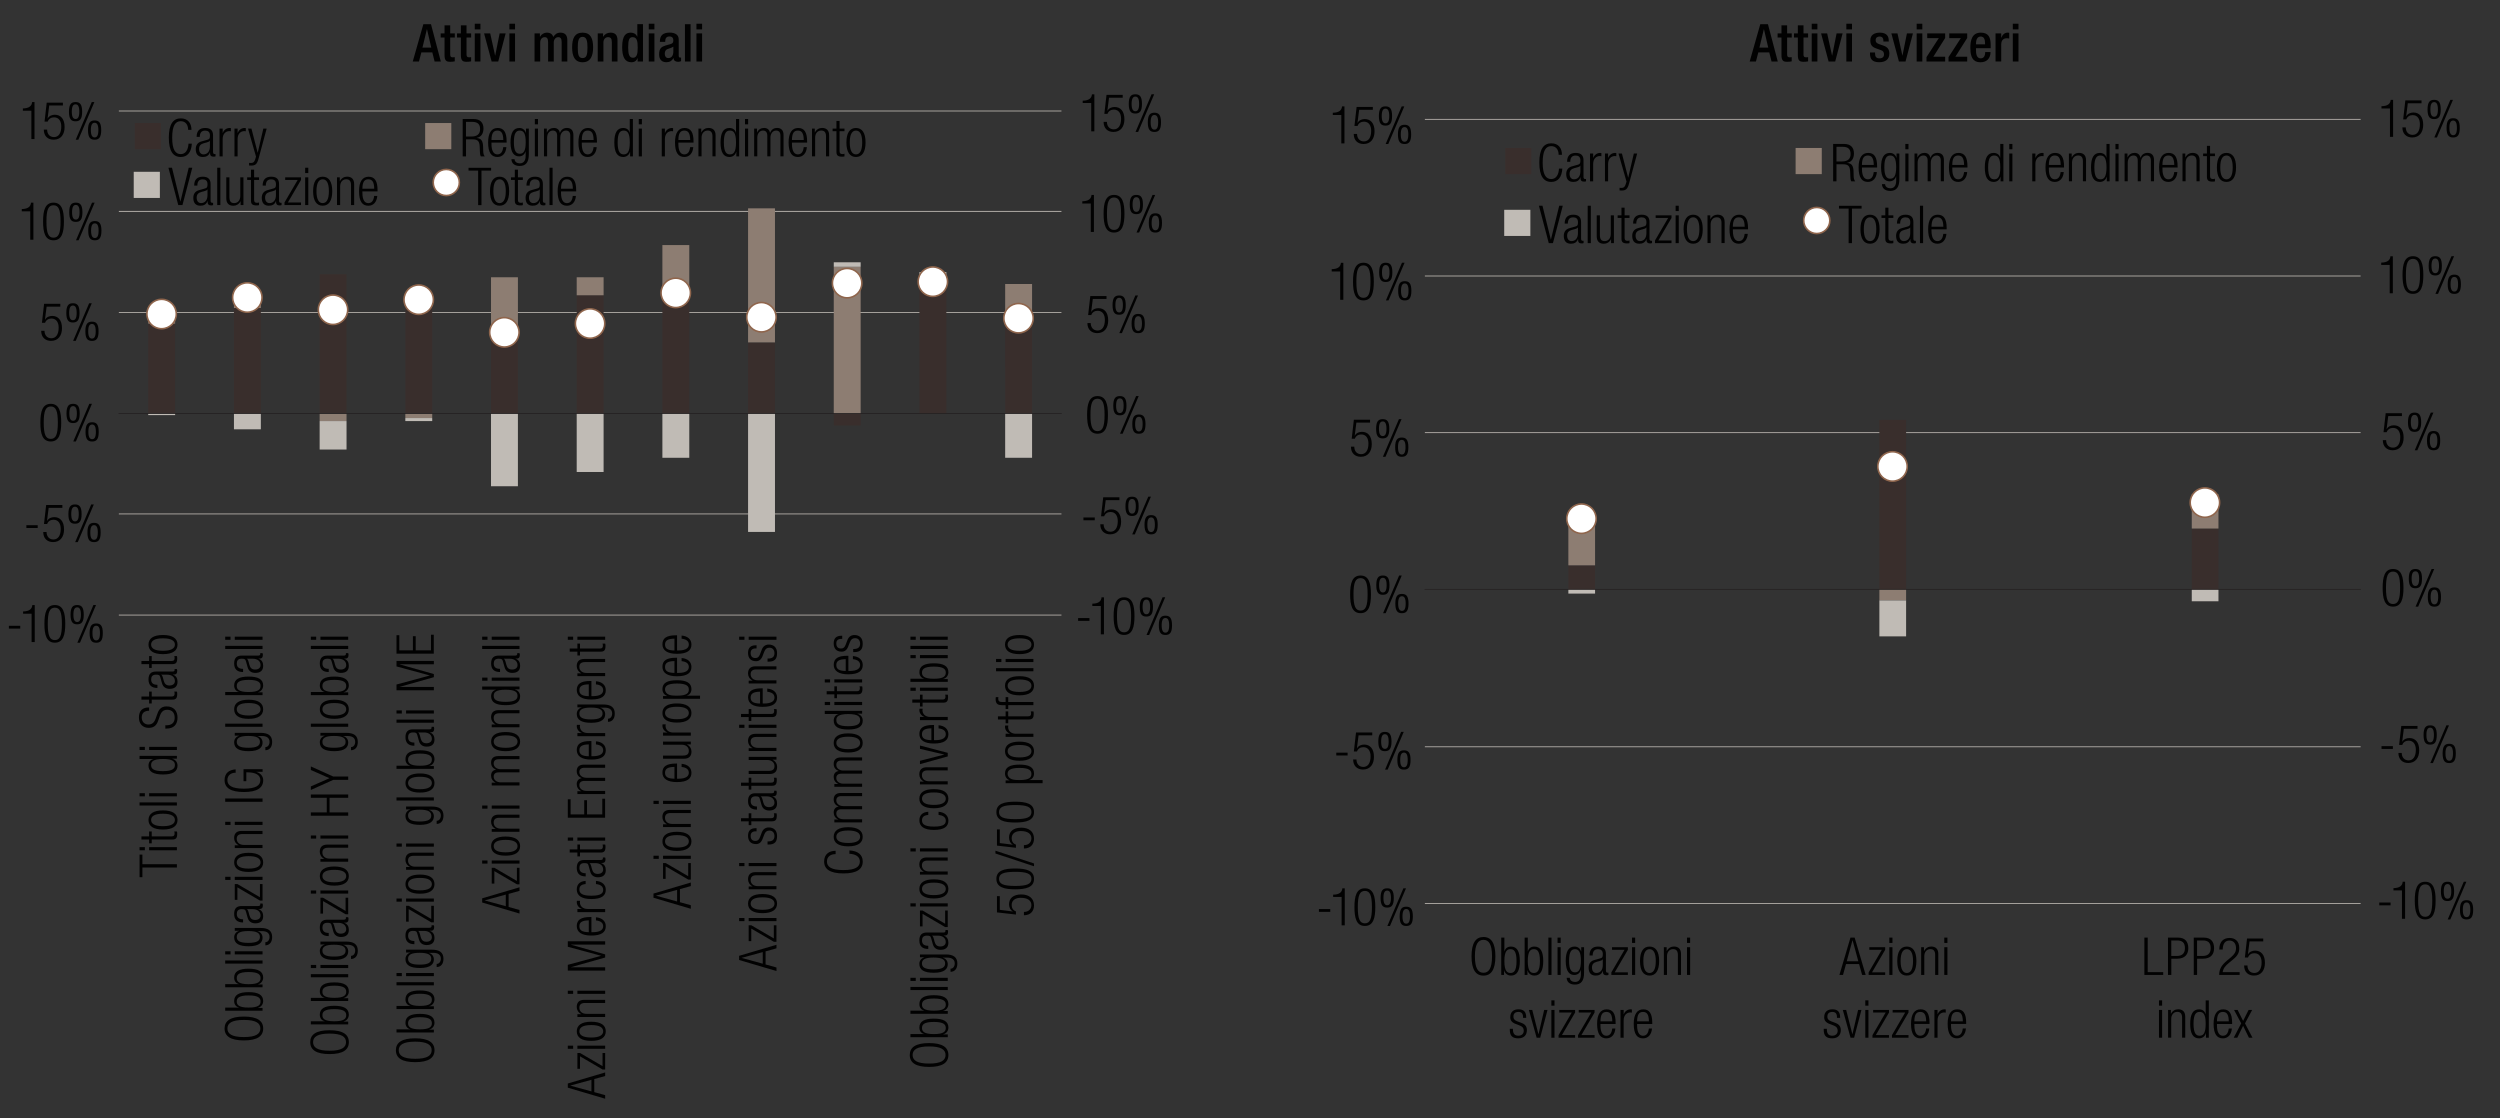 <svg xmlns="http://www.w3.org/2000/svg" id="LEGEND_copy" data-name="LEGEND copy" viewBox="0 0 765 342.24"><rect x="0" y="0" width="765" height="342.24" fill="#333333" stroke="none"/><defs><style>.cls-1,.cls-2,.cls-3{fill-rule:evenodd}.cls-1,.cls-4{fill:#8d7d72}.cls-2,.cls-5{fill:#392e2c}.cls-6{stroke:#231f20;stroke-linecap:round}.cls-6,.cls-7{fill:none;stroke-linejoin:round;stroke-width:.25px}.cls-3,.cls-8{fill:#c0bbb5}.cls-7{stroke:#c0bbb5}.cls-9{fill:#010101}.cls-10{fill:#fff;stroke:#8f654c;stroke-miterlimit:10;stroke-width:.5px}</style></defs><path d="M36.37 188.21H324.8M36.37 157.27H324.8M36.37 95.62H324.8M36.37 64.68H324.8M36.37 33.97H324.8" class="cls-7"/><path d="M45.36 99.06h8.23v27.5h-8.23v-27.5Zm26.23-4.82h8.23v32.31h-8.23V94.24Zm26.22-10.31h8.23v42.63h-8.23V83.93Zm26.22 5.5h8.23v37.13h-8.23V89.43Zm26.22 11.92h8.23v25.21h-8.23v-25.21Zm26.22-11h8.23v36.21h-8.23V90.35Zm26.22-2.07h8.23v38.27h-8.23V88.28Zm26.22 16.51h8.23v21.77h-8.23v-21.77Zm26.22 25.43h8.23v-3.67h-8.23v3.67Zm26.22-42.39h8.23v38.73h-8.23V87.83Zm26.23 9.85h8.23v28.88h-8.23V97.68Z" class="cls-5"/><path d="M45.36 93.78h8.23v5.27h-8.23v-5.27Zm26.23-4.81h8.23v5.27h-8.23v-5.27Zm26.22 39.88h8.23v-2.29h-8.23v2.29Zm26.22-.92h8.23v-1.38h-8.23v1.38Zm26.22-43.08h8.23v16.5h-8.23v-16.5Zm26.22 0h8.23v5.5h-8.23v-5.5Zm26.22-9.86h8.23v13.29h-8.23V74.99Zm26.22-11.23h8.23v41.02h-8.23V63.76Zm26.22 17.88h8.23v44.92h-8.23V81.64Zm26.22 2.75h8.23v3.44h-8.23v-3.44Zm26.23 2.52h8.23v10.77h-8.23V86.91Z" class="cls-4"/><path d="M45.36 127.02h8.23v-.46h-8.23v.46Zm26.23 4.35h8.23v-4.81h-8.23v4.81Zm26.22 6.19h8.23v-8.71h-8.23v8.71Zm26.22-8.71h8.23v-.92h-8.23v.92Zm26.22 19.94h8.23v-22.23h-8.23v22.23Zm26.22-4.36h8.23v-17.88h-8.23v17.88Zm26.22-4.35h8.23v-13.52h-8.23v13.52Zm26.22 22.69h8.23v-36.21h-8.23v36.21Zm26.22-82.51h8.23v1.38h-8.23v-1.38Zm26.22 2.98h8.23v1.15h-8.23v-1.15Zm26.23 56.84h8.23v-13.52h-8.23v13.52Z" class="cls-8"/><path d="M36.37 126.56H324.8" class="cls-6"/><path d="M53.95 96.09c0 2.49-2.01 4.5-4.5 4.5s-4.5-2.01-4.5-4.5 2.01-4.5 4.5-4.5 4.5 2.01 4.5 4.5ZM80.18 91.04c0 2.49-2.01 4.5-4.5 4.5s-4.5-2.01-4.5-4.5 2.01-4.5 4.5-4.5 4.5 2.01 4.5 4.5ZM106.4 94.79c0 2.49-2.01 4.5-4.5 4.5s-4.5-2.01-4.5-4.5 2.01-4.5 4.5-4.5 4.5 2.01 4.5 4.5ZM132.62 91.7c0 2.49-2.01 4.5-4.5 4.5s-4.5-2.01-4.5-4.5 2.01-4.5 4.5-4.5 4.5 2.01 4.5 4.5ZM158.84 101.69c0 2.49-2.01 4.5-4.5 4.5s-4.5-2.01-4.5-4.5 2.01-4.5 4.5-4.5 4.5 2.01 4.5 4.5ZM185.06 99c0 2.49-2.01 4.5-4.5 4.5s-4.5-2.01-4.5-4.5 2.01-4.5 4.5-4.5 4.5 2.01 4.5 4.5ZM211.28 89.62c0 2.49-2.01 4.5-4.5 4.5s-4.5-2.01-4.5-4.5 2.01-4.5 4.5-4.5 4.5 2.01 4.5 4.5ZM237.5 97.07c0 2.49-2.01 4.5-4.5 4.5s-4.5-2.01-4.5-4.5 2.01-4.5 4.5-4.5 4.5 2.01 4.5 4.5ZM263.72 86.64c0 2.49-2.01 4.5-4.5 4.5s-4.5-2.01-4.5-4.5 2.01-4.5 4.5-4.5 4.5 2.01 4.5 4.5ZM289.95 86.19c0 2.49-2.01 4.5-4.5 4.5s-4.5-2.01-4.5-4.5 2.01-4.5 4.5-4.5 4.5 2.01 4.5 4.5ZM316.17 97.37c0 2.49-2.01 4.5-4.5 4.5s-4.5-2.01-4.5-4.5 2.01-4.5 4.5-4.5 4.5 2.01 4.5 4.5Z" class="cls-10"/><g><path d="M333.37 189.13v.86h-3.47v-.86h3.47ZM336.84 185.43h-2.59v-.7c1.9-.02 2.75-.77 2.82-1.95h.74v11.33h-.96v-8.68ZM343.96 182.77c2.58 0 3.19 2.42 3.19 5.76s-.61 5.76-3.19 5.76-3.19-2.42-3.19-5.76.61-5.76 3.19-5.76Zm0 10.72c1.55 0 2.16-1.33 2.16-4.96s-.61-4.96-2.16-4.96-2.16 1.33-2.16 4.96.61 4.96 2.16 4.96ZM350.79 182.77c1.28 0 2.02.62 2.02 2.95s-.74 2.95-2.02 2.95-2.02-.62-2.02-2.95.74-2.95 2.02-2.95Zm0 5.19c.69 0 1.15-.53 1.15-2.24s-.46-2.24-1.15-2.24-1.15.54-1.15 2.24.48 2.24 1.15 2.24Zm4.96-5.19h.8l-4.91 11.53h-.8l4.91-11.53Zm.87 5.63c1.28 0 2.02.62 2.02 2.95s-.74 2.95-2.02 2.95-2.02-.62-2.02-2.95.74-2.95 2.02-2.95Zm0 5.19c.69 0 1.15-.53 1.15-2.24s-.46-2.24-1.15-2.24-1.15.54-1.15 2.24.48 2.24 1.15 2.24Z" class="cls-9"/></g><g><path d="M335 158.34v.86h-3.47v-.86H335ZM342.54 152.18v.86h-4.19l-.5 3.95.03.03c.43-.83 1.36-1.15 2.19-1.15 1.74 0 2.99 1.23 2.99 3.75 0 2.27-1.14 3.89-3.36 3.89-1.76 0-3.01-1.11-3.01-3.09h1.02c0 1.28.74 2.29 2.1 2.29s2.23-1.12 2.23-3.25c0-1.57-.69-2.79-2.21-2.79-.85 0-1.63.4-1.95 1.31h-.96l.66-5.81h4.96ZM346.41 151.99c1.28 0 2.02.62 2.02 2.95s-.74 2.95-2.02 2.95-2.02-.62-2.02-2.95.74-2.95 2.02-2.95Zm0 5.18c.69 0 1.15-.53 1.15-2.24s-.46-2.24-1.15-2.24-1.15.54-1.15 2.24.48 2.24 1.15 2.24Zm4.96-5.18h.8l-4.91 11.53h-.8l4.91-11.53Zm.87 5.63c1.28 0 2.02.62 2.02 2.95s-.74 2.95-2.02 2.95-2.02-.62-2.02-2.95.74-2.95 2.02-2.95Zm0 5.19c.69 0 1.15-.53 1.15-2.24s-.46-2.24-1.15-2.24-1.15.54-1.15 2.24.48 2.24 1.15 2.24Z" class="cls-9"/></g><g><path d="M335.84 121.2c2.58 0 3.19 2.42 3.19 5.76s-.61 5.76-3.19 5.76-3.19-2.42-3.19-5.76.61-5.76 3.19-5.76Zm0 10.73c1.55 0 2.16-1.33 2.16-4.96s-.61-4.96-2.16-4.96-2.16 1.33-2.16 4.96.61 4.96 2.16 4.96ZM342.68 121.2c1.28 0 2.02.62 2.02 2.95s-.74 2.94-2.02 2.94-2.02-.62-2.02-2.94.74-2.95 2.02-2.95Zm0 5.19c.69 0 1.15-.53 1.15-2.24s-.46-2.24-1.15-2.24-1.15.54-1.15 2.24.48 2.24 1.15 2.24Zm4.96-5.19h.8l-4.91 11.52h-.8l4.91-11.52Zm.86 5.64c1.28 0 2.02.62 2.02 2.95s-.74 2.94-2.02 2.94-2.02-.62-2.02-2.94.74-2.95 2.02-2.95Zm0 5.18c.69 0 1.15-.53 1.15-2.24s-.46-2.24-1.15-2.24-1.15.54-1.15 2.24.48 2.24 1.15 2.24Z" class="cls-9"/></g><g><path d="M338.59 90.61v.86h-4.19l-.5 3.95.03.03c.43-.83 1.36-1.15 2.19-1.15 1.74 0 2.99 1.23 2.99 3.75 0 2.27-1.14 3.89-3.36 3.89-1.76 0-3.01-1.1-3.01-3.09h1.02c0 1.28.74 2.29 2.1 2.29s2.23-1.12 2.23-3.25c0-1.57-.69-2.79-2.21-2.79-.85 0-1.63.4-1.95 1.31h-.96l.66-5.81h4.96ZM342.46 90.42c1.28 0 2.02.62 2.02 2.95s-.74 2.94-2.02 2.94-2.02-.62-2.02-2.94.74-2.95 2.02-2.95Zm0 5.19c.69 0 1.15-.53 1.15-2.24s-.46-2.24-1.15-2.24-1.15.54-1.15 2.24.48 2.24 1.15 2.24Zm4.96-5.19h.8l-4.91 11.52h-.8l4.91-11.52Zm.87 5.64c1.28 0 2.02.62 2.02 2.95s-.74 2.94-2.02 2.94-2.02-.62-2.02-2.94.74-2.95 2.02-2.95Zm0 5.18c.69 0 1.15-.53 1.15-2.24s-.46-2.24-1.15-2.24-1.15.54-1.15 2.24.48 2.24 1.15 2.24Z" class="cls-9"/></g><g><path d="M333.77 62.29h-2.59v-.7c1.9-.02 2.75-.77 2.82-1.95h.74v11.33h-.96v-8.68ZM340.89 59.64c2.58 0 3.19 2.42 3.19 5.76s-.61 5.76-3.19 5.76-3.19-2.42-3.19-5.76.61-5.76 3.19-5.76Zm0 10.72c1.55 0 2.16-1.33 2.16-4.96s-.61-4.96-2.16-4.96-2.16 1.33-2.16 4.96.61 4.96 2.16 4.96ZM347.72 59.64c1.28 0 2.02.62 2.02 2.95s-.74 2.94-2.02 2.94-2.02-.62-2.02-2.94.74-2.95 2.02-2.95Zm0 5.18c.69 0 1.15-.53 1.15-2.24s-.46-2.24-1.15-2.24-1.15.54-1.15 2.24.48 2.24 1.15 2.24Zm4.96-5.18h.8l-4.91 11.52h-.8l4.91-11.52Zm.87 5.63c1.28 0 2.02.62 2.02 2.95s-.74 2.94-2.02 2.94-2.02-.62-2.02-2.94.74-2.95 2.02-2.95Zm0 5.19c.69 0 1.15-.53 1.15-2.24s-.46-2.24-1.15-2.24-1.15.54-1.15 2.24.48 2.24 1.15 2.24Z" class="cls-9"/></g><g><path d="M333.9 31.51h-2.59v-.7c1.9-.02 2.75-.77 2.82-1.95h.74v11.33h-.96v-8.68ZM343.55 29.05v.86h-4.19l-.5 3.95.03.03c.43-.83 1.36-1.15 2.19-1.15 1.74 0 2.99 1.23 2.99 3.75 0 2.27-1.14 3.89-3.36 3.89-1.76 0-3.01-1.1-3.01-3.09h1.02c0 1.28.74 2.29 2.1 2.29s2.23-1.12 2.23-3.25c0-1.57-.69-2.79-2.21-2.79-.85 0-1.63.4-1.95 1.31h-.96l.66-5.81h4.96ZM347.42 28.85c1.28 0 2.02.62 2.02 2.95s-.74 2.94-2.02 2.94-2.02-.62-2.02-2.94.74-2.95 2.02-2.95Zm0 5.19c.69 0 1.15-.53 1.15-2.24s-.46-2.24-1.15-2.24-1.15.54-1.15 2.24.48 2.24 1.15 2.24Zm4.96-5.19h.8l-4.91 11.52h-.8l4.91-11.52Zm.87 5.64c1.28 0 2.02.62 2.02 2.95s-.74 2.94-2.02 2.94-2.02-.62-2.02-2.94.74-2.95 2.02-2.95Zm0 5.18c.69 0 1.15-.53 1.15-2.24s-.46-2.24-1.15-2.24-1.15.54-1.15 2.24.48 2.24 1.15 2.24Z" class="cls-9"/></g><g><path d="M6.19 191.5v.86H2.72v-.86h3.47ZM9.66 187.8H7.07v-.7c1.9-.02 2.75-.77 2.82-1.95h.74v11.33h-.96v-8.68ZM16.78 185.14c2.58 0 3.19 2.42 3.19 5.76s-.61 5.76-3.19 5.76-3.19-2.42-3.19-5.76.61-5.76 3.19-5.76Zm0 10.73c1.55 0 2.16-1.33 2.16-4.96s-.61-4.96-2.16-4.96-2.16 1.33-2.16 4.96.61 4.96 2.16 4.96ZM23.61 185.14c1.28 0 2.02.62 2.02 2.95s-.74 2.95-2.02 2.95-2.02-.62-2.02-2.95.74-2.95 2.02-2.95Zm0 5.19c.69 0 1.15-.53 1.15-2.24s-.46-2.24-1.15-2.24-1.15.54-1.15 2.24.48 2.24 1.15 2.24Zm4.97-5.19h.8l-4.91 11.53h-.8l4.91-11.53Zm.86 5.64c1.28 0 2.02.62 2.02 2.95s-.74 2.95-2.02 2.95-2.02-.62-2.02-2.95.74-2.95 2.02-2.95Zm0 5.18c.69 0 1.15-.53 1.15-2.24s-.46-2.24-1.15-2.24-1.15.54-1.15 2.24.48 2.24 1.15 2.24Z" class="cls-9"/></g><g><path d="M11.54 160.71v.86H8.07v-.86h3.47ZM19.08 154.55v.86h-4.19l-.5 3.95.03.03c.43-.83 1.36-1.15 2.19-1.15 1.74 0 2.99 1.23 2.99 3.75 0 2.27-1.14 3.89-3.36 3.89-1.76 0-3.01-1.11-3.01-3.09h1.02c0 1.28.74 2.29 2.1 2.29s2.23-1.12 2.23-3.25c0-1.57-.69-2.79-2.21-2.79-.85 0-1.63.4-1.95 1.31h-.96l.66-5.81h4.96ZM22.95 154.36c1.28 0 2.02.62 2.02 2.95s-.74 2.95-2.02 2.95-2.02-.62-2.02-2.95.74-2.95 2.02-2.95Zm0 5.18c.69 0 1.15-.53 1.15-2.24s-.46-2.24-1.15-2.24-1.15.54-1.15 2.24.48 2.24 1.15 2.24Zm4.96-5.18h.8l-4.91 11.53H23l4.91-11.53Zm.87 5.63c1.28 0 2.02.62 2.02 2.95s-.74 2.95-2.02 2.95-2.02-.62-2.02-2.95.74-2.95 2.02-2.95Zm0 5.19c.69 0 1.15-.53 1.15-2.24s-.46-2.24-1.15-2.24-1.15.54-1.15 2.24.48 2.24 1.15 2.24Z" class="cls-9"/></g><g><path d="M15.54 123.57c2.58 0 3.19 2.42 3.19 5.76s-.61 5.76-3.19 5.76-3.19-2.42-3.19-5.76.61-5.76 3.19-5.76Zm0 10.73c1.55 0 2.16-1.33 2.16-4.96s-.61-4.96-2.16-4.96-2.16 1.33-2.16 4.96.61 4.96 2.16 4.96ZM22.37 123.57c1.28 0 2.02.62 2.02 2.95s-.74 2.94-2.02 2.94-2.02-.62-2.02-2.94.74-2.95 2.02-2.95Zm0 5.19c.69 0 1.15-.53 1.15-2.24s-.46-2.24-1.15-2.24-1.15.54-1.15 2.24.48 2.24 1.15 2.24Zm4.96-5.19h.8l-4.91 11.52h-.8l4.91-11.52Zm.86 5.64c1.28 0 2.02.62 2.02 2.95s-.74 2.94-2.02 2.94-2.02-.62-2.02-2.94.74-2.95 2.02-2.95Zm0 5.18c.69 0 1.15-.53 1.15-2.24s-.46-2.24-1.15-2.24-1.15.54-1.15 2.24.48 2.24 1.15 2.24Z" class="cls-9"/></g><g><path d="M18.45 92.98v.86h-4.19l-.5 3.95.03.03c.43-.83 1.36-1.15 2.19-1.15 1.74 0 2.99 1.23 2.99 3.75 0 2.27-1.14 3.89-3.36 3.89-1.76 0-3.01-1.1-3.01-3.09h1.02c0 1.28.74 2.29 2.1 2.29s2.23-1.12 2.23-3.25c0-1.57-.69-2.79-2.21-2.79-.85 0-1.63.4-1.95 1.31h-.96l.66-5.81h4.96ZM22.31 92.79c1.28 0 2.02.62 2.02 2.95s-.74 2.94-2.02 2.94-2.02-.62-2.02-2.94.74-2.95 2.02-2.95Zm0 5.19c.69 0 1.15-.53 1.15-2.24S23 93.5 22.31 93.5s-1.15.54-1.15 2.24.48 2.24 1.15 2.24Zm4.97-5.19h.8l-4.91 11.52h-.8l4.91-11.52Zm.86 5.64c1.28 0 2.02.62 2.02 2.95s-.74 2.94-2.02 2.94-2.02-.62-2.02-2.94.74-2.95 2.02-2.95Zm0 5.18c.69 0 1.15-.53 1.15-2.24s-.46-2.24-1.15-2.24-1.15.54-1.15 2.24.48 2.24 1.15 2.24Z" class="cls-9"/></g><g><path d="M9.25 64.67H6.66v-.7c1.9-.02 2.75-.77 2.82-1.95h.74v11.33h-.96v-8.68ZM16.37 62.01c2.58 0 3.19 2.42 3.19 5.76s-.61 5.76-3.19 5.76-3.19-2.42-3.19-5.76.61-5.76 3.19-5.76Zm0 10.72c1.55 0 2.16-1.33 2.16-4.96s-.61-4.96-2.16-4.96-2.16 1.33-2.16 4.96.61 4.96 2.16 4.96ZM23.2 62.01c1.28 0 2.02.62 2.02 2.95s-.74 2.94-2.02 2.94-2.02-.62-2.02-2.94.74-2.95 2.02-2.95Zm0 5.18c.69 0 1.15-.53 1.15-2.24s-.46-2.24-1.15-2.24-1.15.54-1.15 2.24.48 2.24 1.15 2.24Zm4.96-5.18h.8l-4.91 11.52h-.8l4.91-11.52Zm.86 5.63c1.28 0 2.02.62 2.02 2.95s-.74 2.94-2.02 2.94S27 72.91 27 70.59s.74-2.95 2.02-2.95Zm0 5.19c.69 0 1.15-.53 1.15-2.24s-.46-2.24-1.15-2.24-1.15.54-1.15 2.24.48 2.24 1.15 2.24Z" class="cls-9"/></g><g><path d="M9.59 33.88H7v-.7c1.9-.02 2.75-.77 2.82-1.95h.74v11.33H9.6v-8.68ZM19.25 31.42v.86h-4.19l-.5 3.95.03.03c.43-.83 1.36-1.15 2.19-1.15 1.74 0 2.99 1.23 2.99 3.75 0 2.27-1.14 3.89-3.36 3.89-1.76 0-3.01-1.1-3.01-3.09h1.02c0 1.28.74 2.29 2.1 2.29s2.23-1.12 2.23-3.25c0-1.57-.69-2.79-2.21-2.79-.85 0-1.63.4-1.95 1.31h-.96l.66-5.81h4.96ZM23.12 31.23c1.28 0 2.02.62 2.02 2.95s-.74 2.94-2.02 2.94-2.02-.62-2.02-2.94.74-2.95 2.02-2.95Zm0 5.18c.69 0 1.15-.53 1.15-2.24s-.46-2.24-1.15-2.24-1.15.54-1.15 2.24.48 2.24 1.15 2.24Zm4.96-5.18h.8l-4.91 11.52h-.8l4.91-11.52Zm.87 5.63c1.28 0 2.02.62 2.02 2.95s-.74 2.94-2.02 2.94-2.02-.62-2.02-2.94.74-2.95 2.02-2.95Zm0 5.19c.69 0 1.15-.53 1.15-2.24s-.46-2.24-1.15-2.24-1.15.54-1.15 2.24.48 2.24 1.15 2.24Z" class="cls-9"/></g><g><path d="M43.57 265.47v2.95h-.86v-6.92h.86v2.95h10.56v1.02H43.57ZM42.7 260.18v-.96h1.63v.96H42.7Zm2.93 0v-.96h8.5v.96h-8.5ZM46.43 256.89v1.17h-.8v-1.17h-2.35v-.96h2.35v-1.5h.8v1.5h6.1c.67 0 .9-.29.9-.91 0-.19-.03-.38-.1-.59h.8c.06.11.1.35.1.67 0 1.3-.35 1.79-1.49 1.79h-6.31ZM45.44 250.91c0-1.87 1.49-2.93 4.43-2.93s4.45 1.06 4.45 2.93-1.49 2.93-4.45 2.93-4.43-1.06-4.43-2.93Zm8.08 0c0-1.07-.93-1.91-3.65-1.91s-3.63.83-3.63 1.91.93 1.9 3.63 1.9 3.65-.83 3.65-1.9ZM42.7 246.49v-.96h11.43v.96H42.7ZM42.7 243.68v-.96h1.63v.96H42.7Zm2.93 0v-.96h8.5v.96h-8.5ZM52.72 232.16v.03c.98.26 1.6 1.07 1.6 2.08 0 1.87-1.5 2.72-4.45 2.72s-4.43-.85-4.43-2.72c0-1.06.58-1.78 1.47-1.99v-.03H42.7v-.96h11.43v.86h-1.41Zm.8 1.95c0-.98-.5-1.86-3.65-1.86s-3.63.88-3.63 1.86.5 1.86 3.63 1.86 3.65-.9 3.65-1.86ZM42.7 229.51v-.96h1.63v.96H42.7Zm2.93 0v-.96h8.5v.96h-8.5ZM45.63 217.49c-1.41 0-2.26.66-2.26 2.05s.91 2.16 2.05 2.16c3.41 0 1.54-5.54 5.55-5.54 2.21 0 3.35 1.38 3.35 3.46s-1.15 3.33-3.39 3.33h-.34v-1.02h.43c1.46 0 2.43-.77 2.43-2.27s-.72-2.47-2.32-2.47c-3.39 0-1.46 5.54-5.6 5.54-1.79 0-3.02-1.17-3.02-3.15 0-2.13 1.09-3.11 3.12-3.11v1.02ZM46.43 214.09v1.17h-.8v-1.17h-2.35v-.96h2.35v-1.5h.8v1.5h6.1c.67 0 .9-.29.9-.91 0-.19-.03-.38-.1-.59h.8c.06.11.1.35.1.67 0 1.3-.35 1.79-1.49 1.79h-6.31ZM48.16 210.52c-1.75 0-2.72-.83-2.72-2.62s.91-2.4 2.26-2.4h5.03c.48 0 .7-.16.7-.5v-.27h.7c.06.18.1.32.1.45 0 .75-.18 1.23-1.06 1.23h-.29v.03c1.12.38 1.44 1.25 1.44 2.19 0 1.49-.93 2.16-2.4 2.16-1.12 0-2.02-.51-2.35-1.71l-.51-1.81c-.19-.67-.35-.82-1.34-.82-1.09 0-1.47.61-1.47 1.47 0 1.14.69 1.63 1.92 1.63v.96Zm1.17-4.07v.03c.29.1.46.64.56 1.02l.21.8c.26.96.75 1.46 1.76 1.46s1.66-.51 1.66-1.34c0-1.17-.88-1.97-2.4-1.97h-1.79ZM46.43 203.22v1.17h-.8v-1.17h-2.35v-.96h2.35v-1.5h.8v1.5h6.1c.67 0 .9-.29.9-.91 0-.19-.03-.38-.1-.59h.8c.06.11.1.35.1.67 0 1.3-.35 1.79-1.49 1.79h-6.31ZM45.44 197.24c0-1.87 1.49-2.93 4.43-2.93s4.45 1.06 4.45 2.93-1.49 2.93-4.45 2.93-4.43-1.06-4.43-2.93Zm8.08 0c0-1.07-.93-1.91-3.65-1.91s-3.63.83-3.63 1.91.93 1.9 3.63 1.9 3.65-.83 3.65-1.9Z" class="cls-9"/></g><g><path d="M68.72 314.72c0-2.34 1.81-3.65 5.91-3.65s5.91 1.31 5.91 3.65-1.81 3.65-5.91 3.65-5.91-1.31-5.91-3.65Zm10.95 0c0-1.63-1.34-2.62-5.04-2.62s-5.04.99-5.04 2.62 1.34 2.62 5.04 2.62 5.04-.99 5.04-2.62ZM68.91 309.28v-.96h4.21v-.03c-.9-.21-1.47-.93-1.47-1.98 0-1.87 1.5-2.72 4.43-2.72s4.45.85 4.45 2.72c0 1.01-.62 1.83-1.6 2.08v.03h1.41v.86H68.91Zm10.82-2.82c0-.96-.5-1.86-3.65-1.86s-3.63.9-3.63 1.86.5 1.86 3.63 1.86 3.65-.88 3.65-1.86ZM68.91 302.11v-.96h4.21v-.03c-.9-.21-1.47-.93-1.47-1.98 0-1.87 1.5-2.72 4.43-2.72s4.45.85 4.45 2.72c0 1.01-.62 1.83-1.6 2.08v.03h1.41v.86H68.91Zm10.82-2.81c0-.96-.5-1.86-3.65-1.86s-3.63.9-3.63 1.86.5 1.86 3.63 1.86 3.65-.88 3.65-1.86ZM68.91 294.86v-.96h11.43v.96H68.91ZM68.91 292.05v-.96h1.63v.96h-1.63Zm2.93 0v-.96h8.5v.96h-8.5ZM71.84 284.81v-.86h7.89c2.35 0 3.55.86 3.55 2.79 0 1.65-.86 2.51-2.08 2.53v-.96c.8 0 1.28-.75 1.28-1.6 0-1.17-.82-1.79-2.32-1.79h-1.34v.03c1.04.3 1.52 1.1 1.52 1.99 0 1.31-.86 2.62-4.26 2.62-2.93 0-4.43-.85-4.43-2.72 0-.93.54-1.68 1.5-1.99v-.03h-1.31Zm7.7 1.9c0-1.14-.83-1.81-3.55-1.81s-3.54.67-3.54 1.81.83 1.81 3.54 1.81 3.55-.67 3.55-1.81ZM74.37 282.27c-1.75 0-2.72-.83-2.72-2.62s.91-2.4 2.26-2.4h5.03c.48 0 .7-.16.7-.5v-.27h.7c.06.18.1.32.1.45 0 .75-.18 1.23-1.06 1.23h-.29v.03c1.12.38 1.44 1.25 1.44 2.19 0 1.49-.93 2.16-2.4 2.16-1.12 0-2.02-.51-2.35-1.71l-.51-1.81c-.19-.67-.35-.82-1.34-.82-1.09 0-1.47.61-1.47 1.47 0 1.14.69 1.63 1.92 1.63v.96Zm1.17-4.07v.03c.29.1.46.64.56 1.02l.21.8c.26.96.75 1.46 1.76 1.46s1.66-.51 1.66-1.34c0-1.17-.88-1.97-2.4-1.97h-1.79ZM79.54 275.57l-6.9-4.03v3.83h-.8v-4.85h.8l6.9 4.03v-4.03h.8v5.06h-.8ZM68.91 269.26v-.96h1.63v.96h-1.63Zm2.93 0v-.96h8.5v.96h-8.5ZM71.65 263.89c0-1.87 1.49-2.93 4.43-2.93s4.45 1.06 4.45 2.93-1.49 2.93-4.45 2.93-4.43-1.06-4.43-2.93Zm8.08 0c0-1.07-.93-1.91-3.65-1.91s-3.63.83-3.63 1.91.93 1.9 3.63 1.9 3.65-.83 3.65-1.9ZM71.84 259.51v-.86h1.18v-.03c-.94-.48-1.38-1.31-1.38-2.18 0-1.3.67-2.18 2.27-2.18h6.42v.96h-6.15c-1.17 0-1.74.48-1.74 1.46 0 1.12.86 1.87 2.18 1.87h5.71v.96h-8.5ZM68.91 252.43v-.96h1.63v.96h-1.63Zm2.93 0v-.96h8.5v.96h-8.5ZM68.91 245.36v-1.02h11.43v1.02H68.91ZM75.38 239.04h-.86v-3.67h5.83v.8h-1.89v.03c1.26.35 2.08 1.38 2.08 2.51 0 2.34-1.81 3.65-5.91 3.65s-5.91-1.31-5.91-3.65c0-2.18 1.42-3.15 3.39-3.28v1.02c-1.38 0-2.53.75-2.53 2.26 0 1.63 1.34 2.62 5.04 2.62s5.04-.99 5.04-2.62c0-1.54-1.38-2.38-4.05-2.38h-.24v2.71ZM71.84 225.11v-.86h7.89c2.35 0 3.55.86 3.55 2.79 0 1.65-.86 2.51-2.08 2.53v-.96c.8 0 1.28-.75 1.28-1.6 0-1.17-.82-1.79-2.32-1.79h-1.34v.03c1.04.3 1.52 1.1 1.52 1.99 0 1.31-.86 2.62-4.26 2.62-2.93 0-4.43-.85-4.43-2.72 0-.93.54-1.68 1.5-1.99v-.03h-1.31Zm7.7 1.9c0-1.14-.83-1.81-3.55-1.81s-3.54.67-3.54 1.81.83 1.81 3.54 1.81 3.55-.67 3.55-1.81ZM68.91 222.41v-.96h11.43v.96H68.91ZM71.65 217.04c0-1.87 1.49-2.93 4.43-2.93s4.45 1.06 4.45 2.93-1.49 2.93-4.45 2.93-4.43-1.06-4.43-2.93Zm8.08 0c0-1.07-.93-1.91-3.65-1.91s-3.63.83-3.63 1.91.93 1.9 3.63 1.9 3.65-.83 3.65-1.9ZM68.91 212.72v-.96h4.21v-.03c-.9-.21-1.47-.93-1.47-1.98 0-1.87 1.5-2.72 4.43-2.72s4.45.85 4.45 2.72c0 1.01-.62 1.83-1.6 2.08v.03h1.41v.86H68.91Zm10.82-2.82c0-.96-.5-1.86-3.65-1.86s-3.63.9-3.63 1.86.5 1.86 3.63 1.86 3.65-.88 3.65-1.86ZM74.37 205.64c-1.75 0-2.72-.83-2.72-2.62s.91-2.4 2.26-2.4h5.03c.48 0 .7-.16.7-.5v-.27h.7c.06.18.1.32.1.45 0 .75-.18 1.23-1.06 1.23h-.29v.03c1.12.38 1.44 1.25 1.44 2.19 0 1.49-.93 2.16-2.4 2.16-1.12 0-2.02-.51-2.35-1.71l-.51-1.81c-.19-.67-.35-.82-1.34-.82-1.09 0-1.47.61-1.47 1.47 0 1.14.69 1.63 1.92 1.63v.96Zm1.17-4.07v.03c.29.1.46.64.56 1.02l.21.8c.26.96.75 1.46 1.76 1.46s1.66-.51 1.66-1.34c0-1.17-.88-1.97-2.4-1.97h-1.79ZM68.91 198.59v-.96h11.43v.96H68.91ZM68.91 195.78v-.96h1.63v.96h-1.63Zm2.93 0v-.96h8.5v.96h-8.5Z" class="cls-9"/></g><g><path d="M94.93 318.9c0-2.34 1.81-3.65 5.91-3.65s5.91 1.31 5.91 3.65-1.81 3.65-5.91 3.65-5.91-1.31-5.91-3.65Zm10.95 0c0-1.63-1.34-2.62-5.04-2.62s-5.04.99-5.04 2.62 1.34 2.62 5.04 2.62 5.04-.99 5.04-2.62ZM95.12 313.46v-.96h4.21v-.03c-.9-.21-1.47-.93-1.47-1.98 0-1.87 1.5-2.72 4.43-2.72s4.45.85 4.45 2.72c0 1.01-.62 1.83-1.6 2.08v.03h1.41v.86H95.12Zm10.82-2.81c0-.96-.5-1.86-3.65-1.86s-3.63.9-3.63 1.86.5 1.86 3.63 1.86 3.65-.88 3.65-1.86ZM95.12 306.3v-.96h4.21v-.03c-.9-.21-1.47-.93-1.47-1.98 0-1.87 1.5-2.72 4.43-2.72s4.45.85 4.45 2.72c0 1.01-.62 1.83-1.6 2.08v.03h1.41v.86H95.12Zm10.82-2.82c0-.96-.5-1.86-3.65-1.86s-3.63.9-3.63 1.86.5 1.86 3.63 1.86 3.65-.88 3.65-1.86ZM95.12 299.04v-.96h11.43v.96H95.12ZM95.12 296.23v-.96h1.63v.96h-1.63Zm2.93 0v-.96h8.5v.96h-8.5ZM98.05 288.99v-.86h7.89c2.35 0 3.55.86 3.55 2.79 0 1.65-.86 2.51-2.08 2.53v-.96c.8 0 1.28-.75 1.28-1.6 0-1.17-.82-1.79-2.32-1.79h-1.34v.03c1.04.3 1.52 1.1 1.52 1.99 0 1.31-.86 2.62-4.26 2.62-2.93 0-4.43-.85-4.43-2.72 0-.93.54-1.68 1.5-1.99V289h-1.31Zm7.7 1.91c0-1.14-.83-1.81-3.55-1.81s-3.54.67-3.54 1.81.83 1.81 3.54 1.81 3.55-.67 3.55-1.81ZM100.58 286.45c-1.75 0-2.72-.83-2.72-2.62s.91-2.4 2.26-2.4h5.03c.48 0 .7-.16.7-.5v-.27h.7c.06.18.1.32.1.45 0 .75-.18 1.23-1.06 1.23h-.29v.03c1.12.38 1.44 1.25 1.44 2.19 0 1.49-.93 2.16-2.4 2.16-1.12 0-2.02-.51-2.35-1.71l-.51-1.81c-.19-.67-.35-.82-1.34-.82-1.09 0-1.47.61-1.47 1.47 0 1.14.69 1.63 1.92 1.63v.96Zm1.17-4.06v.03c.29.1.46.64.56 1.02l.21.8c.26.96.75 1.46 1.76 1.46s1.66-.51 1.66-1.34c0-1.17-.88-1.97-2.4-1.97h-1.79ZM105.75 279.76l-6.9-4.03v3.83h-.8v-4.85h.8l6.9 4.03v-4.03h.8v5.06h-.8ZM95.12 273.44v-.96h1.63v.96h-1.63Zm2.93 0v-.96h8.5v.96h-8.5ZM97.86 268.08c0-1.87 1.49-2.93 4.43-2.93s4.45 1.06 4.45 2.93-1.49 2.93-4.45 2.93-4.43-1.06-4.43-2.93Zm8.08 0c0-1.07-.93-1.91-3.65-1.91s-3.63.83-3.63 1.91.93 1.9 3.63 1.9 3.65-.83 3.65-1.9ZM98.05 263.7v-.86h1.18v-.03c-.94-.48-1.38-1.31-1.38-2.18 0-1.3.67-2.18 2.27-2.18h6.42v.96h-6.15c-1.17 0-1.74.48-1.74 1.46 0 1.12.86 1.87 2.18 1.87h5.71v.96h-8.5ZM95.12 256.62v-.96h1.63v.96h-1.63Zm2.93 0v-.96h8.5v.96h-8.5ZM100.85 244.12v4.47h5.7v1.02H95.12v-1.02h4.87v-4.47h-4.87v-1.02h11.43v1.02h-5.7ZM101.97 238.64l-6.85 3.09v-1.09l5.7-2.51-5.7-2.51v-1.09l6.85 3.09h4.58v1.02h-4.58ZM98.05 225.11v-.86h7.89c2.35 0 3.55.86 3.55 2.79 0 1.65-.86 2.51-2.08 2.53v-.96c.8 0 1.28-.75 1.28-1.6 0-1.17-.82-1.79-2.32-1.79h-1.34v.03c1.04.3 1.52 1.1 1.52 1.99 0 1.31-.86 2.62-4.26 2.62-2.93 0-4.43-.85-4.43-2.72 0-.93.54-1.68 1.5-1.99v-.03h-1.31Zm7.7 1.9c0-1.14-.83-1.81-3.55-1.81s-3.54.67-3.54 1.81.83 1.81 3.54 1.81 3.55-.67 3.55-1.81ZM95.12 222.41v-.96h11.43v.96H95.12ZM97.86 217.04c0-1.87 1.49-2.93 4.43-2.93s4.45 1.06 4.45 2.93-1.49 2.93-4.45 2.93-4.43-1.06-4.43-2.93Zm8.08 0c0-1.07-.93-1.91-3.65-1.91s-3.63.83-3.63 1.91.93 1.9 3.63 1.9 3.65-.83 3.65-1.9ZM95.12 212.72v-.96h4.21v-.03c-.9-.21-1.47-.93-1.47-1.98 0-1.87 1.5-2.72 4.43-2.72s4.45.85 4.45 2.72c0 1.01-.62 1.83-1.6 2.08v.03h1.41v.86H95.12Zm10.82-2.82c0-.96-.5-1.86-3.65-1.86s-3.63.9-3.63 1.86.5 1.86 3.63 1.86 3.65-.88 3.65-1.86ZM100.58 205.64c-1.75 0-2.72-.83-2.72-2.62s.91-2.4 2.26-2.4h5.03c.48 0 .7-.16.7-.5v-.27h.7c.06.18.1.32.1.45 0 .75-.18 1.23-1.06 1.23h-.29v.03c1.12.38 1.44 1.25 1.44 2.19 0 1.49-.93 2.16-2.4 2.16-1.12 0-2.02-.51-2.35-1.71l-.51-1.81c-.19-.67-.35-.82-1.34-.82-1.09 0-1.47.61-1.47 1.47 0 1.14.69 1.63 1.92 1.63v.96Zm1.17-4.07v.03c.29.1.46.64.56 1.02l.21.8c.26.96.75 1.46 1.76 1.46s1.66-.51 1.66-1.34c0-1.17-.88-1.97-2.4-1.97h-1.79ZM95.12 198.59v-.96h11.43v.96H95.12ZM95.12 195.78v-.96h1.63v.96h-1.63Zm2.93 0v-.96h8.5v.96h-8.5Z" class="cls-9"/></g><g><path d="M121.14 321.37c0-2.34 1.81-3.65 5.91-3.65s5.91 1.31 5.91 3.65-1.81 3.65-5.91 3.65-5.91-1.31-5.91-3.65Zm10.95 0c0-1.63-1.34-2.62-5.04-2.62s-5.04.99-5.04 2.62 1.34 2.62 5.04 2.62 5.04-.99 5.04-2.62ZM121.33 315.93v-.96h4.21v-.03c-.9-.21-1.47-.93-1.47-1.98 0-1.87 1.5-2.72 4.43-2.72s4.45.85 4.45 2.72c0 1.01-.62 1.83-1.6 2.08v.03h1.41v.86h-11.43Zm10.82-2.81c0-.96-.5-1.86-3.65-1.86s-3.63.9-3.63 1.86.5 1.86 3.63 1.86 3.65-.88 3.65-1.86ZM121.33 308.77v-.96h4.21v-.03c-.9-.21-1.47-.93-1.47-1.98 0-1.87 1.5-2.72 4.43-2.72s4.45.85 4.45 2.72c0 1.01-.62 1.83-1.6 2.08v.03h1.41v.86h-11.43Zm10.82-2.82c0-.96-.5-1.86-3.65-1.86s-3.63.9-3.63 1.86.5 1.86 3.63 1.86 3.65-.88 3.65-1.86ZM121.33 301.51v-.96h11.43v.96h-11.43ZM121.33 298.7v-.96h1.63v.96h-1.63Zm2.93 0v-.96h8.5v.96h-8.5ZM124.26 291.46v-.86h7.89c2.35 0 3.55.86 3.55 2.79 0 1.65-.86 2.51-2.08 2.53v-.96c.8 0 1.28-.75 1.28-1.6 0-1.17-.82-1.79-2.32-1.79h-1.34v.03c1.04.3 1.52 1.1 1.52 1.99 0 1.31-.86 2.62-4.26 2.62-2.93 0-4.43-.85-4.43-2.72 0-.93.54-1.68 1.5-1.99v-.03h-1.31Zm7.7 1.91c0-1.14-.83-1.81-3.55-1.81s-3.54.67-3.54 1.81.83 1.81 3.54 1.81 3.55-.67 3.55-1.81ZM126.79 288.92c-1.75 0-2.72-.83-2.72-2.62s.91-2.4 2.26-2.4h5.03c.48 0 .7-.16.7-.5v-.27h.7c.06.18.1.32.1.45 0 .75-.18 1.23-1.06 1.23h-.29v.03c1.12.38 1.44 1.25 1.44 2.19 0 1.49-.93 2.16-2.4 2.16-1.12 0-2.02-.51-2.35-1.71l-.51-1.81c-.19-.67-.35-.82-1.34-.82-1.09 0-1.47.61-1.47 1.47 0 1.14.69 1.63 1.92 1.63v.96Zm1.17-4.06v.03c.29.1.46.64.56 1.02l.21.8c.26.96.75 1.46 1.76 1.46s1.66-.51 1.66-1.34c0-1.17-.88-1.97-2.4-1.97h-1.79ZM131.96 282.23l-6.9-4.03v3.83h-.8v-4.85h.8l6.9 4.03v-4.03h.8v5.06h-.8ZM121.33 275.91v-.96h1.63v.96h-1.63Zm2.93 0v-.96h8.5v.96h-8.5ZM124.07 270.55c0-1.87 1.49-2.93 4.43-2.93s4.45 1.06 4.45 2.93-1.49 2.93-4.45 2.93-4.43-1.06-4.43-2.93Zm8.08 0c0-1.07-.93-1.91-3.65-1.91s-3.63.83-3.63 1.91.93 1.9 3.63 1.9 3.65-.83 3.65-1.9ZM124.26 266.17v-.86h1.18v-.03c-.94-.48-1.38-1.31-1.38-2.18 0-1.3.67-2.18 2.27-2.18h6.42v.96h-6.15c-1.17 0-1.74.48-1.74 1.46 0 1.12.86 1.87 2.18 1.87h5.71v.96h-8.5ZM121.33 259.09v-.96h1.63v.96h-1.63Zm2.93 0v-.96h8.5v.96h-8.5ZM124.26 247.66v-.86h7.89c2.35 0 3.55.86 3.55 2.79 0 1.65-.86 2.51-2.08 2.53v-.96c.8 0 1.28-.75 1.28-1.6 0-1.17-.82-1.79-2.32-1.79h-1.34v.03c1.04.3 1.52 1.1 1.52 1.99 0 1.31-.86 2.62-4.26 2.62-2.93 0-4.43-.85-4.43-2.72 0-.93.54-1.68 1.5-1.99v-.03h-1.31Zm7.7 1.91c0-1.14-.83-1.81-3.55-1.81s-3.54.67-3.54 1.81.83 1.81 3.54 1.81 3.55-.67 3.55-1.81ZM121.33 244.97v-.96h11.43v.96h-11.43ZM124.07 239.6c0-1.87 1.49-2.93 4.43-2.93s4.45 1.06 4.45 2.93-1.49 2.93-4.45 2.93-4.43-1.06-4.43-2.93Zm8.08 0c0-1.07-.93-1.91-3.65-1.91s-3.63.83-3.63 1.91.93 1.9 3.63 1.9 3.65-.83 3.65-1.9ZM121.33 235.27v-.96h4.21v-.03c-.9-.21-1.47-.93-1.47-1.98 0-1.87 1.5-2.72 4.43-2.72s4.45.85 4.45 2.72c0 1.01-.62 1.83-1.6 2.08v.03h1.41v.86h-11.43Zm10.82-2.81c0-.96-.5-1.86-3.65-1.86s-3.63.9-3.63 1.86.5 1.86 3.63 1.86 3.65-.88 3.65-1.86ZM126.79 228.2c-1.75 0-2.72-.83-2.72-2.62s.91-2.4 2.26-2.4h5.03c.48 0 .7-.16.7-.5v-.27h.7c.06.18.1.32.1.45 0 .75-.18 1.23-1.06 1.23h-.29v.03c1.12.38 1.44 1.25 1.44 2.19 0 1.49-.93 2.16-2.4 2.16-1.12 0-2.02-.51-2.35-1.71l-.51-1.81c-.19-.67-.35-.82-1.34-.82-1.09 0-1.47.61-1.47 1.47 0 1.14.69 1.63 1.92 1.63v.96Zm1.17-4.07v.03c.29.1.46.64.56 1.02l.21.8c.26.96.75 1.46 1.76 1.46s1.66-.51 1.66-1.34c0-1.17-.88-1.97-2.4-1.97h-1.79ZM121.33 221.15v-.96h11.43v.96h-11.43ZM121.33 218.34v-.96h1.63v.96h-1.63Zm2.93 0v-.96h8.5v.96h-8.5ZM121.33 211.24v-1.78l10.15-2.75v-.03l-10.15-2.75v-1.68h11.43v1.02h-10.47v.03l10.47 2.96v.96l-10.47 2.96v.03h10.47v1.02h-11.43ZM121.33 200.04v-5.67h.86v4.64h4.16v-4.34h.86v4.34h4.67v-4.79h.86v5.81h-11.43Z" class="cls-9"/></g><g><path d="M147.54 276.17v-1.28l11.43-3.38v1.09l-3.33.93v4l3.33.93v1.09l-11.43-3.38Zm7.23-2.42-6.43 1.76v.03l6.43 1.76v-3.55ZM158.17 270.59l-6.9-4.03v3.83h-.8v-4.85h.8l6.9 4.03v-4.03h.8v5.06h-.8ZM147.54 264.27v-.96h1.63v.96h-1.63Zm2.93 0v-.96h8.5v.96h-8.5ZM150.28 258.91c0-1.87 1.49-2.93 4.43-2.93s4.45 1.06 4.45 2.93-1.49 2.93-4.45 2.93-4.43-1.06-4.43-2.93Zm8.08 0c0-1.07-.93-1.91-3.65-1.91s-3.63.83-3.63 1.91.93 1.9 3.63 1.9 3.65-.83 3.65-1.9ZM150.47 254.53v-.86h1.18v-.03c-.94-.48-1.38-1.31-1.38-2.18 0-1.3.67-2.18 2.27-2.18h6.42v.96h-6.15c-1.17 0-1.74.48-1.74 1.46 0 1.12.86 1.87 2.18 1.87h5.71v.96h-8.5ZM147.54 247.45v-.96h1.63v.96h-1.63Zm2.93 0v-.96h8.5v.96h-8.5ZM150.47 240.35v-.86h1.18v-.03c-.94-.45-1.38-1.22-1.38-2.16 0-1.02.62-1.65 1.49-1.78v-.03c-.94-.38-1.49-1.07-1.49-2.16 0-1.18.67-1.97 2.19-1.97h6.5v.96h-6.35c-1.01 0-1.54.46-1.54 1.33 0 .96.86 1.73 2.18 1.73h5.71v.96h-6.35c-1.01 0-1.54.46-1.54 1.33 0 .96.86 1.73 2.18 1.73h5.71v.96h-8.5ZM150.28 226.93c0-1.87 1.49-2.93 4.43-2.93s4.45 1.06 4.45 2.93-1.49 2.93-4.45 2.93-4.43-1.06-4.43-2.93Zm8.08 0c0-1.07-.93-1.91-3.65-1.91s-3.63.83-3.63 1.91.93 1.9 3.63 1.9 3.65-.83 3.65-1.9ZM150.47 222.55v-.86h1.18v-.03c-.94-.48-1.38-1.31-1.38-2.18 0-1.3.67-2.18 2.27-2.18h6.42v.96h-6.15c-1.17 0-1.74.48-1.74 1.46 0 1.12.86 1.87 2.18 1.87h5.71v.96h-8.5ZM157.56 210.95v.03c.98.26 1.6 1.07 1.6 2.08 0 1.87-1.5 2.72-4.45 2.72s-4.43-.85-4.43-2.72c0-1.06.58-1.78 1.47-1.99v-.03h-4.21v-.96h11.43v.86h-1.41Zm.8 1.96c0-.98-.5-1.86-3.65-1.86s-3.63.88-3.63 1.86.5 1.86 3.63 1.86 3.65-.9 3.65-1.86ZM147.54 208.31v-.96h1.63v.96h-1.63Zm2.93 0v-.96h8.5v.96h-8.5ZM153 205.64c-1.75 0-2.72-.83-2.72-2.62s.91-2.4 2.26-2.4h5.03c.48 0 .7-.16.7-.5v-.27h.7c.06.18.1.32.1.45 0 .75-.18 1.23-1.06 1.23h-.29v.03c1.12.38 1.44 1.25 1.44 2.19 0 1.49-.93 2.16-2.4 2.16-1.12 0-2.02-.51-2.35-1.71l-.51-1.81c-.19-.67-.35-.82-1.34-.82-1.09 0-1.47.61-1.47 1.47 0 1.14.69 1.63 1.92 1.63v.96Zm1.17-4.07v.03c.29.1.46.64.56 1.02l.21.8c.26.96.75 1.46 1.76 1.46s1.66-.51 1.66-1.34c0-1.17-.88-1.97-2.4-1.97h-1.79ZM147.54 198.59v-.96h11.43v.96h-11.43ZM147.54 195.78v-.96h1.63v.96h-1.63Zm2.93 0v-.96h8.5v.96h-8.5Z" class="cls-9"/></g><g><path d="M173.75 332.83v-1.28l11.43-3.38v1.09l-3.33.93v4l3.33.93v1.09l-11.43-3.38Zm7.23-2.41-6.43 1.76v.03l6.43 1.76v-3.55ZM184.38 327.26l-6.9-4.03v3.83h-.8v-4.85h.8l6.9 4.03v-4.03h.8v5.06h-.8ZM173.75 320.94v-.96h1.63v.96h-1.63Zm2.93 0v-.96h8.5v.96h-8.5ZM176.49 315.58c0-1.87 1.49-2.93 4.43-2.93s4.45 1.06 4.45 2.93-1.49 2.93-4.45 2.93-4.43-1.06-4.43-2.93Zm8.08 0c0-1.07-.93-1.91-3.65-1.91s-3.63.83-3.63 1.91.93 1.9 3.63 1.9 3.65-.83 3.65-1.9ZM176.68 311.2v-.86h1.18v-.03c-.94-.48-1.38-1.31-1.38-2.18 0-1.3.67-2.18 2.27-2.18h6.42v.96h-6.15c-1.17 0-1.74.48-1.74 1.46 0 1.12.86 1.87 2.18 1.87h5.71v.96h-8.5ZM173.75 304.12v-.96h1.63v.96h-1.63Zm2.93 0v-.96h8.5v.96h-8.5ZM173.75 297.02v-1.78l10.15-2.75v-.03l-10.15-2.75v-1.68h11.43v1.02h-10.47v.03l10.47 2.96v.96l-10.47 2.96v.03h10.47v1.02h-11.43ZM182.36 280.69c1.81.14 3.01 1.14 3.01 2.74 0 1.79-1.25 2.85-4.45 2.85-2.95 0-4.43-1.06-4.43-2.93s1.3-2.74 4.13-2.74h.35v4.64h.4c2.45 0 3.2-.86 3.2-1.81 0-1.01-.72-1.63-2.21-1.79v-.96Zm-2.19.94c-2.11.03-2.88.62-2.88 1.81s.77 1.78 2.88 1.81v-3.62ZM176.68 279.11v-.96h1.33v-.03c-.94-.37-1.52-1.15-1.52-2.14 0-.11.02-.22.05-.34h.96c-.03.16-.05.32-.05.46 0 1.06.77 2.05 2.42 2.05h5.31v.96h-8.5ZM182.36 269.55c1.81.14 3.01 1.14 3.01 2.71 0 1.79-1.25 2.85-4.45 2.85-2.95 0-4.43-1.06-4.43-2.93 0-1.6.98-2.53 2.72-2.62v.96c-1.33.11-1.92.64-1.92 1.67s.64 1.9 3.65 1.9c3.2 0 3.63-.91 3.63-1.81 0-.98-.72-1.6-2.21-1.76v-.96ZM179.21 268.18c-1.75 0-2.72-.83-2.72-2.62s.91-2.4 2.26-2.4h5.03c.48 0 .7-.16.7-.5v-.27h.7c.06.18.1.32.1.45 0 .75-.18 1.23-1.06 1.23h-.29v.03c1.12.38 1.44 1.25 1.44 2.19 0 1.49-.93 2.16-2.4 2.16-1.12 0-2.02-.51-2.35-1.71l-.51-1.81c-.19-.67-.35-.82-1.34-.82-1.09 0-1.47.61-1.47 1.47 0 1.14.69 1.63 1.92 1.63v.96Zm1.17-4.07v.03c.29.1.46.64.56 1.02l.21.8c.26.96.75 1.46 1.76 1.46s1.66-.51 1.66-1.34c0-1.17-.88-1.97-2.4-1.97h-1.79ZM177.48 260.88v1.17h-.8v-1.17h-2.35v-.96h2.35v-1.5h.8v1.5h6.1c.67 0 .9-.29.9-.91 0-.19-.03-.38-.1-.59h.8c.06.11.1.35.1.67 0 1.3-.35 1.79-1.49 1.79h-6.31ZM173.75 257.25v-.96h1.63v.96h-1.63Zm2.93 0v-.96h8.5v.96h-8.5ZM173.75 250.24v-5.67h.86v4.64h4.16v-4.34h.86v4.34h4.67v-4.79h.86v5.81h-11.43ZM176.68 242.97v-.86h1.18v-.03c-.94-.45-1.38-1.22-1.38-2.16 0-1.02.62-1.65 1.49-1.78v-.03c-.94-.38-1.49-1.07-1.49-2.16 0-1.18.67-1.97 2.19-1.97h6.5v.96h-6.35c-1.01 0-1.54.46-1.54 1.33 0 .96.86 1.73 2.18 1.73h5.71v.96h-6.35c-1.01 0-1.54.46-1.54 1.33 0 .96.86 1.73 2.18 1.73h5.71v.96h-8.5ZM182.36 226.84c1.81.14 3.01 1.14 3.01 2.74 0 1.79-1.25 2.85-4.45 2.85-2.95 0-4.43-1.06-4.43-2.93s1.3-2.74 4.13-2.74h.35v4.64h.4c2.45 0 3.2-.86 3.2-1.81 0-1.01-.72-1.63-2.21-1.79v-.96Zm-2.19.95c-2.11.03-2.88.62-2.88 1.81s.77 1.78 2.88 1.81v-3.62ZM176.68 225.27v-.96h1.33v-.03c-.94-.37-1.52-1.15-1.52-2.14 0-.11.02-.22.05-.34h.96c-.03.16-.05.32-.05.46 0 1.06.77 2.05 2.42 2.05h5.31v.96h-8.5ZM176.68 216.43v-.86h7.89c2.35 0 3.55.86 3.55 2.79 0 1.65-.86 2.51-2.08 2.53v-.96c.8 0 1.28-.75 1.28-1.6 0-1.17-.82-1.79-2.32-1.79h-1.34v.03c1.04.3 1.52 1.1 1.52 1.99 0 1.31-.86 2.62-4.26 2.62-2.93 0-4.43-.85-4.43-2.72 0-.93.54-1.68 1.5-1.98v-.03h-1.31Zm7.7 1.9c0-1.14-.83-1.81-3.55-1.81s-3.54.67-3.54 1.81.83 1.81 3.54 1.81 3.55-.67 3.55-1.81ZM182.36 208.46c1.81.14 3.01 1.14 3.01 2.74 0 1.79-1.25 2.85-4.45 2.85-2.95 0-4.43-1.06-4.43-2.93s1.3-2.74 4.13-2.74h.35v4.64h.4c2.45 0 3.2-.86 3.2-1.81 0-1.01-.72-1.63-2.21-1.79v-.96Zm-2.19.95c-2.11.03-2.88.62-2.88 1.81s.77 1.78 2.88 1.81v-3.62ZM176.68 206.89v-.86h1.18V206c-.94-.48-1.38-1.31-1.38-2.18 0-1.3.67-2.18 2.27-2.18h6.42v.96h-6.15c-1.17 0-1.74.48-1.74 1.46 0 1.12.86 1.87 2.18 1.87h5.71v.96h-8.5ZM177.48 199.41v1.17h-.8v-1.17h-2.35v-.96h2.35v-1.5h.8v1.5h6.1c.67 0 .9-.29.9-.91 0-.19-.03-.38-.1-.59h.8c.06.11.1.35.1.67 0 1.3-.35 1.79-1.49 1.79h-6.31ZM173.75 195.78v-.96h1.63v.96h-1.63Zm2.93 0v-.96h8.5v.96h-8.5Z" class="cls-9"/></g><g><path d="M199.96 274.71v-1.28l11.43-3.38v1.09l-3.33.93v4l3.33.93v1.09l-11.43-3.38Zm7.23-2.41-6.43 1.76v.03l6.43 1.76v-3.55ZM210.59 269.14l-6.9-4.03v3.83h-.8v-4.85h.8l6.9 4.03v-4.03h.8v5.06h-.8ZM199.96 262.82v-.96h1.63v.96h-1.63Zm2.93 0v-.96h8.5v.96h-8.5ZM202.7 257.46c0-1.87 1.49-2.93 4.43-2.93s4.45 1.06 4.45 2.93-1.49 2.93-4.45 2.93-4.43-1.06-4.43-2.93Zm8.08 0c0-1.07-.93-1.91-3.65-1.91s-3.63.83-3.63 1.91.93 1.9 3.63 1.9 3.65-.83 3.65-1.9ZM202.89 253.08v-.86h1.18v-.03c-.94-.48-1.38-1.31-1.38-2.18 0-1.3.67-2.18 2.27-2.18h6.42v.96h-6.15c-1.17 0-1.74.48-1.74 1.46 0 1.12.86 1.87 2.18 1.87h5.71v.96h-8.5ZM199.96 246v-.96h1.63v.96h-1.63Zm2.93 0v-.96h8.5v.96h-8.5ZM208.57 233.73c1.81.14 3.01 1.14 3.01 2.74 0 1.79-1.25 2.85-4.45 2.85-2.95 0-4.43-1.06-4.43-2.93s1.3-2.74 4.13-2.74h.35v4.64h.4c2.45 0 3.2-.86 3.2-1.81 0-1.01-.72-1.63-2.21-1.79v-.96Zm-2.19.94c-2.11.03-2.88.62-2.88 1.81s.77 1.78 2.88 1.81v-3.62ZM202.89 232.17v-.96h5.99c1.38 0 1.9-.46 1.9-1.47 0-1.09-.86-1.86-2.18-1.86h-5.71v-.96h8.5v.86h-1.18v.03c.94.48 1.38 1.31 1.38 2.18 0 1.3-.67 2.18-2.27 2.18h-6.42ZM202.89 225.12v-.96h1.33v-.03c-.94-.37-1.52-1.15-1.52-2.14 0-.11.02-.22.05-.34h.96c-.03.16-.05.32-.05.46 0 1.06.77 2.05 2.42 2.05h5.31v.96h-8.5ZM202.7 218.18c0-1.87 1.49-2.93 4.43-2.93s4.45 1.06 4.45 2.93-1.49 2.93-4.45 2.93-4.43-1.06-4.43-2.93Zm8.08 0c0-1.07-.93-1.91-3.65-1.91s-3.63.83-3.63 1.91.93 1.9 3.63 1.9 3.65-.83 3.65-1.9ZM202.89 213.85v-.86h1.22v-.03c-.78-.3-1.41-1.01-1.41-2.1 0-1.89 1.5-2.71 4.45-2.71s4.43.85 4.43 2.72c0 1.06-.58 1.78-1.47 1.98v.03h4.1v.96h-11.32Zm.61-2.85c0 .54.29 1.02.75 1.34.59.42 1.42.54 2.9.54 3.14 0 3.63-.88 3.63-1.86s-.5-1.86-3.63-1.86-3.65.9-3.65 1.82ZM208.57 201.35c1.81.14 3.01 1.14 3.01 2.74 0 1.79-1.25 2.85-4.45 2.85-2.95 0-4.43-1.06-4.43-2.93s1.3-2.74 4.13-2.74h.35v4.64h.4c2.45 0 3.2-.86 3.2-1.81 0-1.01-.72-1.63-2.21-1.79v-.96Zm-2.19.94c-2.11.03-2.88.62-2.88 1.81s.77 1.78 2.88 1.81v-3.62ZM208.57 194.48c1.81.14 3.01 1.14 3.01 2.74 0 1.79-1.25 2.85-4.45 2.85-2.95 0-4.43-1.06-4.43-2.93s1.3-2.74 4.13-2.74h.35v4.64h.4c2.45 0 3.2-.86 3.2-1.81 0-1.01-.72-1.63-2.21-1.79v-.96Zm-2.19.95c-2.11.03-2.88.62-2.88 1.81s.77 1.78 2.88 1.81v-3.62Z" class="cls-9"/></g><g><path d="M226.17 293.76v-1.28l11.43-3.38v1.09l-3.33.93v4l3.33.93v1.09l-11.43-3.38Zm7.23-2.42-6.43 1.76v.03l6.43 1.76v-3.55ZM236.79 288.18l-6.9-4.03v3.83h-.8v-4.85h.8l6.9 4.03v-4.03h.8v5.06h-.8ZM226.17 281.86v-.96h1.63v.96h-1.63Zm2.93 0v-.96h8.5v.96h-8.5ZM228.9 276.5c0-1.87 1.49-2.93 4.43-2.93s4.45 1.06 4.45 2.93-1.49 2.93-4.45 2.93-4.43-1.06-4.43-2.93Zm8.09 0c0-1.07-.93-1.91-3.65-1.91s-3.63.83-3.63 1.91.93 1.9 3.63 1.9 3.65-.83 3.65-1.9ZM229.1 272.12v-.86h1.18v-.03c-.94-.48-1.38-1.31-1.38-2.18 0-1.3.67-2.18 2.27-2.18h6.42v.96h-6.15c-1.17 0-1.74.48-1.74 1.46 0 1.12.86 1.87 2.18 1.87h5.71v.96h-8.5ZM226.17 265.04v-.96h1.63v.96h-1.63Zm2.93 0v-.96h8.5v.96h-8.5ZM233.37 256.66c-.46 1.2-1.17 1.63-2.02 1.63-1.74 0-2.45-1.09-2.45-2.53 0-1.6.82-2.34 2.37-2.34h.24v.96h-.24c-1.1 0-1.57.51-1.57 1.39 0 1.12.59 1.55 1.44 1.55.59 0 1.06-.19 1.42-1.15l.53-1.39c.43-1.15 1.23-1.58 2.16-1.58 1.46 0 2.53.83 2.53 2.62s-.72 2.61-2.64 2.61h-.27v-.96h.22c1.25 0 1.89-.54 1.89-1.63 0-1.02-.58-1.68-1.52-1.68-.75 0-1.23.3-1.57 1.15l-.53 1.34ZM229.9 251.32v1.17h-.8v-1.17h-2.35v-.96h2.35v-1.5h.8v1.5h6.1c.67 0 .9-.29.9-.91 0-.19-.03-.38-.1-.59h.8c.06.11.1.35.1.67 0 1.3-.35 1.79-1.49 1.79h-6.31ZM231.62 247.75c-1.75 0-2.72-.83-2.72-2.62s.91-2.4 2.26-2.4h5.03c.48 0 .7-.16.7-.5v-.27h.7c.06.18.1.32.1.45 0 .75-.18 1.23-1.06 1.23h-.29v.03c1.12.38 1.44 1.25 1.44 2.19 0 1.49-.93 2.16-2.4 2.16-1.12 0-2.02-.51-2.35-1.71l-.51-1.81c-.19-.67-.35-.82-1.34-.82-1.09 0-1.47.61-1.47 1.47 0 1.14.69 1.63 1.92 1.63v.96Zm1.17-4.07v.03c.29.1.46.64.56 1.02l.21.8c.26.96.75 1.46 1.76 1.46s1.66-.51 1.66-1.34c0-1.17-.88-1.97-2.4-1.97h-1.79ZM229.9 240.45v1.17h-.8v-1.17h-2.35v-.96h2.35v-1.5h.8v1.5h6.1c.67 0 .9-.29.9-.91 0-.19-.03-.38-.1-.59h.8c.06.11.1.35.1.67 0 1.3-.35 1.79-1.49 1.79h-6.31ZM229.1 236.85v-.96h5.99c1.38 0 1.9-.46 1.9-1.47 0-1.09-.86-1.86-2.18-1.86h-5.71v-.96h8.5v.86h-1.18v.03c.94.48 1.38 1.31 1.38 2.18 0 1.3-.67 2.18-2.27 2.18h-6.42ZM229.1 229.8v-.86h1.18v-.03c-.94-.48-1.38-1.31-1.38-2.18 0-1.3.67-2.18 2.27-2.18h6.42v.96h-6.15c-1.17 0-1.74.48-1.74 1.46 0 1.12.86 1.87 2.18 1.87h5.71v.96h-8.5ZM226.17 222.72v-.96h1.63v.96h-1.63Zm2.93 0v-.96h8.5v.96h-8.5ZM229.9 219.43v1.17h-.8v-1.17h-2.35v-.96h2.35v-1.5h.8v1.5h6.1c.67 0 .9-.29.9-.91 0-.19-.03-.38-.1-.59h.8c.06.11.1.35.1.67 0 1.3-.35 1.79-1.49 1.79h-6.31ZM234.78 210.71c1.81.14 3.01 1.14 3.01 2.74 0 1.79-1.25 2.85-4.45 2.85-2.95 0-4.43-1.06-4.43-2.93s1.3-2.74 4.13-2.74h.35v4.64h.4c2.45 0 3.2-.86 3.2-1.81 0-1.01-.72-1.63-2.21-1.79v-.96Zm-2.2.95c-2.11.03-2.88.62-2.88 1.81s.77 1.78 2.88 1.81v-3.62ZM229.1 209.14v-.86h1.18v-.03c-.94-.48-1.38-1.31-1.38-2.18 0-1.3.67-2.18 2.27-2.18h6.42v.96h-6.15c-1.17 0-1.74.48-1.74 1.46 0 1.12.86 1.87 2.18 1.87h5.71v.96h-8.5ZM233.37 200.7c-.46 1.2-1.17 1.63-2.02 1.63-1.74 0-2.45-1.09-2.45-2.53 0-1.6.82-2.34 2.37-2.34h.24v.96h-.24c-1.1 0-1.57.51-1.57 1.39 0 1.12.59 1.55 1.44 1.55.59 0 1.06-.19 1.42-1.15l.53-1.39c.43-1.15 1.23-1.58 2.16-1.58 1.46 0 2.53.83 2.53 2.62s-.72 2.61-2.64 2.61h-.27v-.96h.22c1.25 0 1.89-.54 1.89-1.63 0-1.02-.58-1.68-1.52-1.68-.75 0-1.23.3-1.57 1.15l-.53 1.34ZM226.17 195.78v-.96h1.63v.96h-1.63Zm2.93 0v-.96h8.5v.96h-8.5Z" class="cls-9"/></g><g><path d="M259.93 260.23c2.61.14 4.07 1.34 4.07 3.39 0 2.34-1.81 3.65-5.91 3.65s-5.91-1.31-5.91-3.65 1.65-3.28 3.52-3.28v1.02c-1.55 0-2.66.78-2.66 2.26 0 1.63 1.34 2.62 5.04 2.62s5.04-.99 5.04-2.62c0-1.44-1.23-2.26-3.2-2.37v-1.02ZM255.11 256.05c0-1.87 1.49-2.93 4.43-2.93s4.45 1.06 4.45 2.93-1.49 2.93-4.45 2.93-4.43-1.06-4.43-2.93Zm8.09 0c0-1.07-.93-1.91-3.65-1.91s-3.63.83-3.63 1.91.93 1.9 3.63 1.9 3.65-.83 3.65-1.9ZM255.31 251.64v-.86h1.18v-.03c-.94-.45-1.38-1.22-1.38-2.16 0-1.02.62-1.65 1.49-1.78v-.03c-.94-.38-1.49-1.07-1.49-2.16 0-1.18.67-1.97 2.19-1.97h6.5v.96h-6.35c-1.01 0-1.54.46-1.54 1.33 0 .96.86 1.73 2.18 1.73h5.71v.96h-6.35c-1.01 0-1.54.46-1.54 1.33 0 .96.86 1.73 2.18 1.73h5.71v.96h-8.5ZM255.31 240.76v-.86h1.18v-.03c-.94-.45-1.38-1.22-1.38-2.16 0-1.02.62-1.65 1.49-1.78v-.03c-.94-.38-1.49-1.07-1.49-2.16 0-1.18.67-1.97 2.19-1.97h6.5v.96h-6.35c-1.01 0-1.54.46-1.54 1.33 0 .96.86 1.73 2.18 1.73h5.71v.96h-6.35c-1.01 0-1.54.46-1.54 1.33 0 .96.86 1.73 2.18 1.73h5.71v.96h-8.5ZM255.11 227.34c0-1.87 1.49-2.93 4.43-2.93s4.45 1.06 4.45 2.93-1.49 2.93-4.45 2.93-4.43-1.06-4.43-2.93Zm8.09 0c0-1.07-.93-1.91-3.65-1.91s-3.63.83-3.63 1.91.93 1.9 3.63 1.9 3.65-.83 3.65-1.9ZM262.4 218.4v.03c.98.26 1.6 1.07 1.6 2.08 0 1.87-1.5 2.72-4.45 2.72s-4.43-.85-4.43-2.72c0-1.06.58-1.78 1.47-1.99v-.03h-4.21v-.96h11.43v.86h-1.41Zm.8 1.96c0-.98-.5-1.86-3.65-1.86s-3.63.88-3.63 1.86.5 1.86 3.63 1.86 3.65-.9 3.65-1.86ZM252.38 215.75v-.96h1.63v.96h-1.63Zm2.93 0v-.96h8.5v.96h-8.5ZM256.11 212.47v1.17h-.8v-1.17h-2.35v-.96h2.35v-1.5h.8v1.5h6.1c.67 0 .9-.29.9-.91 0-.19-.03-.38-.1-.59h.8c.06.11.1.35.1.67 0 1.3-.35 1.79-1.49 1.79h-6.31ZM252.38 208.84v-.96h1.63v.96h-1.63Zm2.93 0v-.96h8.5v.96h-8.5ZM260.99 200.75c1.81.14 3.01 1.14 3.01 2.74 0 1.79-1.25 2.85-4.45 2.85-2.95 0-4.43-1.06-4.43-2.93s1.3-2.74 4.13-2.74h.35v4.64h.4c2.45 0 3.2-.86 3.2-1.81 0-1.01-.72-1.63-2.21-1.79v-.96Zm-2.2.95c-2.11.03-2.88.62-2.88 1.81s.77 1.78 2.88 1.81v-3.62ZM259.58 197.78c-.46 1.2-1.17 1.63-2.02 1.63-1.74 0-2.45-1.09-2.45-2.53 0-1.6.82-2.34 2.37-2.34h.24v.96h-.24c-1.1 0-1.57.51-1.57 1.39 0 1.12.59 1.55 1.44 1.55.59 0 1.06-.19 1.42-1.15l.53-1.39c.43-1.15 1.23-1.58 2.16-1.58 1.46 0 2.53.83 2.53 2.62s-.72 2.61-2.64 2.61h-.27v-.96h.22c1.25 0 1.89-.54 1.89-1.63 0-1.02-.58-1.68-1.52-1.68-.75 0-1.23.3-1.57 1.15l-.53 1.34Z" class="cls-9"/></g><g><path d="M278.39 322.83c0-2.34 1.81-3.65 5.91-3.65s5.91 1.31 5.91 3.65-1.81 3.65-5.91 3.65-5.91-1.31-5.91-3.65Zm10.95 0c0-1.63-1.34-2.62-5.04-2.62s-5.04.99-5.04 2.62 1.34 2.62 5.04 2.62 5.04-.99 5.04-2.62ZM278.59 317.39v-.96h4.21v-.03c-.9-.21-1.47-.93-1.47-1.98 0-1.87 1.5-2.72 4.43-2.72s4.45.85 4.45 2.72c0 1.01-.62 1.83-1.6 2.08v.03h1.41v.86h-11.43Zm10.82-2.82c0-.96-.5-1.86-3.65-1.86s-3.63.9-3.63 1.86.5 1.86 3.63 1.86 3.65-.88 3.65-1.86ZM278.59 310.22v-.96h4.21v-.03c-.9-.21-1.47-.93-1.47-1.98 0-1.87 1.5-2.72 4.43-2.72s4.45.85 4.45 2.72c0 1.01-.62 1.83-1.6 2.08v.03h1.41v.86h-11.43Zm10.82-2.81c0-.96-.5-1.86-3.65-1.86s-3.63.9-3.63 1.86.5 1.86 3.63 1.86 3.65-.88 3.65-1.86ZM278.59 302.97v-.96h11.43v.96h-11.43ZM278.59 300.16v-.96h1.63v.96h-1.63Zm2.92 0v-.96h8.5v.96h-8.5ZM281.51 292.92v-.86h7.89c2.35 0 3.55.86 3.55 2.79 0 1.65-.86 2.51-2.08 2.53v-.96c.8 0 1.28-.75 1.28-1.6 0-1.17-.82-1.79-2.32-1.79h-1.34v.03c1.04.3 1.52 1.1 1.52 1.99 0 1.31-.86 2.62-4.26 2.62-2.93 0-4.43-.85-4.43-2.72 0-.93.54-1.68 1.5-1.99v-.03h-1.31Zm7.7 1.9c0-1.14-.83-1.81-3.55-1.81s-3.54.67-3.54 1.81.83 1.81 3.54 1.81 3.55-.67 3.55-1.81ZM284.04 290.38c-1.75 0-2.72-.83-2.72-2.62s.91-2.4 2.26-2.4h5.03c.48 0 .7-.16.7-.5v-.27h.7c.06.18.1.32.1.45 0 .75-.18 1.23-1.06 1.23h-.29v.03c1.12.38 1.44 1.25 1.44 2.19 0 1.49-.93 2.16-2.4 2.16-1.12 0-2.02-.51-2.35-1.71l-.51-1.81c-.19-.67-.35-.82-1.34-.82-1.09 0-1.47.61-1.47 1.47 0 1.14.69 1.63 1.92 1.63v.96Zm1.17-4.07v.03c.29.1.46.64.56 1.02l.21.8c.26.96.75 1.46 1.76 1.46s1.66-.51 1.66-1.34c0-1.17-.88-1.97-2.4-1.97h-1.79ZM289.21 283.68l-6.9-4.03v3.83h-.8v-4.85h.8l6.9 4.03v-4.03h.8v5.06h-.8ZM278.59 277.37v-.96h1.63v.96h-1.63Zm2.92 0v-.96h8.5v.96h-8.5ZM281.32 272c0-1.87 1.49-2.93 4.43-2.93s4.45 1.06 4.45 2.93-1.49 2.93-4.45 2.93-4.43-1.06-4.43-2.93Zm8.09 0c0-1.07-.93-1.91-3.65-1.91s-3.63.83-3.63 1.91.93 1.9 3.63 1.9 3.65-.83 3.65-1.9ZM281.51 267.63v-.86h1.18v-.03c-.94-.48-1.38-1.31-1.38-2.18 0-1.3.67-2.18 2.27-2.18H290v.96h-6.15c-1.17 0-1.74.48-1.74 1.46 0 1.12.86 1.87 2.18 1.87H290v.96h-8.5ZM278.59 260.55v-.96h1.63v.96h-1.63Zm2.92 0v-.96h8.5v.96h-8.5ZM287.2 248.4c1.81.14 3.01 1.14 3.01 2.71 0 1.79-1.25 2.85-4.45 2.85-2.95 0-4.43-1.06-4.43-2.93 0-1.6.98-2.53 2.72-2.62v.96c-1.33.11-1.92.64-1.92 1.67s.64 1.9 3.65 1.9c3.2 0 3.63-.91 3.63-1.81 0-.98-.72-1.6-2.21-1.76v-.96ZM281.32 244.4c0-1.87 1.49-2.93 4.43-2.93s4.45 1.06 4.45 2.93-1.49 2.93-4.45 2.93-4.43-1.06-4.43-2.93Zm8.09 0c0-1.07-.93-1.91-3.65-1.91s-3.63.83-3.63 1.91.93 1.9 3.63 1.9 3.65-.83 3.65-1.9ZM281.51 240.03v-.86h1.18v-.03c-.94-.48-1.38-1.31-1.38-2.18 0-1.3.67-2.18 2.27-2.18H290v.96h-6.15c-1.17 0-1.74.48-1.74 1.46 0 1.12.86 1.87 2.18 1.87H290v.96h-8.5ZM281.51 233.82v-1.02l7.41-1.89v-.03l-7.41-1.73v-1.02l8.5 2.24v1.09l-8.5 2.37ZM287.2 221.93c1.81.14 3.01 1.14 3.01 2.74 0 1.79-1.25 2.85-4.45 2.85-2.95 0-4.43-1.06-4.43-2.93s1.3-2.74 4.13-2.74h.35v4.64h.4c2.45 0 3.2-.86 3.2-1.81 0-1.01-.72-1.63-2.21-1.79v-.96Zm-2.2.94c-2.11.03-2.88.62-2.88 1.81s.77 1.78 2.88 1.81v-3.62ZM281.51 220.35v-.96h1.33v-.03c-.94-.37-1.52-1.15-1.52-2.14 0-.11.02-.22.05-.34h.96c-.03.16-.05.32-.05.46 0 1.06.77 2.05 2.42 2.05h5.31v.96h-8.5ZM282.31 215.02v1.17h-.8v-1.17h-2.35v-.96h2.35v-1.5h.8v1.5h6.1c.67 0 .9-.29.9-.91 0-.19-.03-.38-.1-.59h.8c.06.11.1.35.1.67 0 1.3-.35 1.79-1.49 1.79h-6.31ZM278.59 211.39v-.96h1.63v.96h-1.63Zm2.92 0v-.96h8.5v.96h-8.5ZM278.59 208.66v-.96h4.21v-.03c-.9-.21-1.47-.93-1.47-1.98 0-1.87 1.5-2.72 4.43-2.72s4.45.85 4.45 2.72c0 1.01-.62 1.83-1.6 2.08v.03h1.41v.86h-11.43Zm10.82-2.82c0-.96-.5-1.86-3.65-1.86s-3.63.9-3.63 1.86.5 1.86 3.63 1.86 3.65-.88 3.65-1.86ZM278.59 201.4v-.96h1.63v.96h-1.63Zm2.92 0v-.96h8.5v.96h-8.5ZM278.59 198.59v-.96h11.43v.96h-11.43ZM278.59 195.78v-.96h1.63v.96h-1.63Zm2.92 0v-.96h8.5v.96h-8.5Z" class="cls-9"/></g><g><path d="M305.08 274.22h.86v4.19l3.95.5.03-.03c-.83-.43-1.15-1.36-1.15-2.19 0-1.75 1.23-2.99 3.75-2.99 2.27 0 3.89 1.14 3.89 3.36 0 1.76-1.1 3.01-3.09 3.01v-1.02c1.28 0 2.29-.74 2.29-2.1s-1.12-2.22-3.25-2.22c-1.57 0-2.79.69-2.79 2.21 0 .85.4 1.63 1.31 1.95v.96l-5.81-.66v-4.96ZM304.89 268.94c0-2.58 2.42-3.18 5.76-3.18s5.76.61 5.76 3.18-2.42 3.19-5.76 3.19-5.76-.61-5.76-3.19Zm10.73 0c0-1.55-1.33-2.16-4.96-2.16s-4.96.61-4.96 2.16 1.33 2.16 4.96 2.16 4.96-.61 4.96-2.16ZM304.6 260.31l11.81 3.91v.86l-11.81-3.91v-.87ZM305.08 253.79h.86v4.19l3.95.5.03-.03c-.83-.43-1.15-1.36-1.15-2.19 0-1.75 1.23-2.99 3.75-2.99 2.27 0 3.89 1.14 3.89 3.36 0 1.76-1.1 3.01-3.09 3.01v-1.02c1.28 0 2.29-.74 2.29-2.1s-1.12-2.22-3.25-2.22c-1.57 0-2.79.69-2.79 2.21 0 .85.4 1.63 1.31 1.95v.96l-5.81-.66v-4.96ZM304.89 248.5c0-2.58 2.42-3.18 5.76-3.18s5.76.61 5.76 3.18-2.42 3.19-5.76 3.19-5.76-.61-5.76-3.19Zm10.73 0c0-1.55-1.33-2.16-4.96-2.16s-4.96.61-4.96 2.16 1.33 2.16 4.96 2.16 4.96-.61 4.96-2.16ZM307.72 239.67v-.86h1.22v-.03c-.78-.3-1.41-1.01-1.41-2.1 0-1.89 1.5-2.71 4.45-2.71s4.43.85 4.43 2.72c0 1.06-.58 1.78-1.47 1.98v.03h4.1v.96h-11.32Zm.61-2.85c0 .54.29 1.02.75 1.34.59.42 1.42.54 2.9.54 3.14 0 3.63-.88 3.63-1.86s-.5-1.86-3.63-1.86-3.65.9-3.65 1.82ZM307.53 229.87c0-1.87 1.49-2.93 4.43-2.93s4.45 1.06 4.45 2.93-1.49 2.93-4.45 2.93-4.43-1.06-4.43-2.93Zm8.09 0c0-1.07-.93-1.91-3.65-1.91s-3.63.83-3.63 1.91.93 1.9 3.63 1.9 3.65-.83 3.65-1.9ZM307.72 225.49v-.96h1.33v-.03c-.94-.37-1.52-1.15-1.52-2.14 0-.11.02-.22.05-.34h.96c-.03.16-.05.32-.05.46 0 1.06.77 2.05 2.42 2.05h5.31v.96h-8.5ZM308.52 220.15v1.17h-.8v-1.17h-2.35v-.96h2.35v-1.5h.8v1.5h6.1c.67 0 .9-.29.9-.91 0-.19-.03-.38-.1-.59h.8c.06.11.1.35.1.67 0 1.3-.35 1.79-1.49 1.79h-6.31ZM308.52 215.79v1.17h-.8v-1.17h-1.01c-1.17 0-2.05-.24-2.05-1.86 0-.29.02-.43.05-.61h.8c-.03.14-.05.29-.05.46 0 .7.27 1.04 1.25 1.04h1.01v-1.5h.8v1.5h7.7v.96h-7.7ZM307.53 209.84c0-1.87 1.49-2.93 4.43-2.93s4.45 1.06 4.45 2.93-1.49 2.93-4.45 2.93-4.43-1.06-4.43-2.93Zm8.09 0c0-1.07-.93-1.91-3.65-1.91s-3.63.83-3.63 1.91.93 1.9 3.63 1.9 3.65-.83 3.65-1.9ZM304.79 205.41v-.96h11.43v.96h-11.43ZM304.79 202.6v-.96h1.63v.96h-1.63Zm2.93 0v-.96h8.5v.96h-8.5ZM307.53 197.24c0-1.87 1.49-2.93 4.43-2.93s4.45 1.06 4.45 2.93-1.49 2.93-4.45 2.93-4.43-1.06-4.43-2.93Zm8.09 0c0-1.07-.93-1.91-3.65-1.91s-3.63.83-3.63 1.91.93 1.9 3.63 1.9 3.65-.83 3.65-1.9Z" class="cls-9"/></g><path d="M41.23 37.65h8v8h-8v-8z" class="cls-2"/><g><path d="M58.7 43.97c-.14 2.61-1.34 4.07-3.39 4.07-2.34 0-3.65-1.81-3.65-5.91s1.31-5.91 3.65-5.91 3.28 1.65 3.28 3.52h-1.02c0-1.55-.78-2.66-2.26-2.66-1.63 0-2.62 1.34-2.62 5.04s.99 5.04 2.62 5.04c1.44 0 2.26-1.23 2.37-3.2h1.02ZM60.17 41.88c0-1.75.83-2.72 2.62-2.72s2.4.91 2.4 2.26v5.03c0 .48.16.7.5.7h.27v.7c-.18.06-.32.1-.45.1-.75 0-1.23-.18-1.23-1.06v-.29h-.03c-.38 1.12-1.25 1.44-2.19 1.44-1.49 0-2.16-.93-2.16-2.4 0-1.12.51-2.02 1.71-2.35l1.81-.51c.67-.19.82-.35.82-1.34 0-1.09-.61-1.47-1.47-1.47-1.14 0-1.63.69-1.63 1.92h-.96Zm4.06 1.17h-.03c-.1.29-.64.46-1.02.56l-.8.21c-.96.26-1.46.75-1.46 1.76s.51 1.66 1.34 1.66c1.17 0 1.97-.88 1.97-2.4v-1.79ZM67.18 39.35h.96v1.33h.03c.37-.94 1.15-1.52 2.14-1.52.11 0 .22.02.34.05v.96c-.16-.03-.32-.05-.46-.05-1.06 0-2.05.77-2.05 2.42v5.31h-.96v-8.5ZM71.75 39.35h.96v1.33h.03c.37-.94 1.15-1.52 2.14-1.52.11 0 .22.02.34.05v.96c-.16-.03-.32-.05-.46-.05-1.06 0-2.05.77-2.05 2.42v5.31h-.96v-8.5ZM75.92 39.35h1.02l1.9 7.36h.03l1.71-7.36h1.02l-2.48 9.19c-.45 1.66-.96 2.13-2.26 2.13-.26 0-.45-.02-.64-.03v-.8c.21.02.42.03.62.03.59 0 .99-.24 1.26-1.14l.24-.8-2.45-8.58Z" class="cls-9"/></g><g><path d="M129.54 7.4h2.34l3.01 11.43h-1.9l-.7-2.8h-3.35l-.74 2.8h-1.9l3.25-11.43Zm2.43 7.17-1.31-5.63h-.03l-1.36 5.63h2.71ZM134.85 10.21h1.18V7.76h1.73v2.45h1.41v1.28h-1.41v5.14c0 .67.19.91.78.91.26 0 .46-.02.62-.05v1.28c-.37.1-.85.14-1.39.14-1.17 0-1.74-.32-1.74-2.08v-5.35h-1.18V10.2ZM139.85 10.21h1.18V7.76h1.73v2.45h1.41v1.28h-1.41v5.14c0 .67.19.91.78.91.26 0 .46-.02.62-.05v1.28c-.37.1-.85.14-1.39.14-1.17 0-1.74-.32-1.74-2.08v-5.35h-1.18V10.2ZM145.28 7.27h1.73V9h-1.73V7.27Zm0 2.94h1.73v8.61h-1.73v-8.61ZM148.14 10.21H150l1.5 6.79h.03l1.36-6.79h1.84l-2.27 8.61h-2.02l-2.31-8.61ZM155.87 7.27h1.73V9h-1.73V7.27Zm0 2.94h1.73v8.61h-1.73v-8.61ZM163.58 10.21h1.63v1.01h.05c.43-.77 1.25-1.23 2.06-1.23 1.23 0 1.75.59 2 1.31.5-.83 1.14-1.31 2.18-1.31 1.22 0 2.1.62 2.1 2.29v6.55h-1.73v-5.91c0-1.12-.34-1.55-1.04-1.55s-1.38.56-1.38 1.68v5.78h-1.73v-5.91c0-1.12-.34-1.55-1.06-1.55s-1.36.56-1.36 1.68v5.78h-1.73v-8.61ZM178.27 9.99c2.51 0 3.22 1.86 3.22 4.53s-.82 4.53-3.22 4.53-3.2-1.86-3.2-4.53.7-4.53 3.2-4.53Zm0 7.78c1.26 0 1.49-1.06 1.49-3.25 0-1.9-.22-3.25-1.49-3.25s-1.47 1.34-1.47 3.25c0 2.19.22 3.25 1.47 3.25ZM182.91 10.21h1.63v1.01h.05c.43-.77 1.25-1.23 2.21-1.23 1.31 0 2.15.59 2.15 2.34v6.5h-1.73v-5.91c0-1.12-.34-1.55-1.2-1.55-.7 0-1.38.56-1.38 1.68v5.78h-1.73v-8.61ZM195.12 17.77h-.03c-.22.56-.66 1.28-1.89 1.28-2.02 0-2.82-1.68-2.82-4.64 0-3.83 1.34-4.42 2.66-4.42.93 0 1.63.46 1.95 1.23h.03V7.39h1.73v11.43h-1.63v-1.06Zm-1.56-6.4c-.99 0-1.34.8-1.34 3.12 0 1.95.26 3.19 1.46 3.19s1.46-1.22 1.46-3.06c0-2.06-.24-3.25-1.57-3.25ZM198.52 7.27h1.73V9h-1.73V7.27Zm0 2.94h1.73v8.61h-1.73v-8.61ZM207.67 17.03c0 .32.19.61.45.61.11 0 .22-.02.29-.05v1.12c-.21.1-.51.21-.85.21-.77 0-1.41-.3-1.46-1.14h-.03c-.46.85-1.14 1.26-2.14 1.26-1.38 0-2.24-.77-2.24-2.42 0-1.92.83-2.32 2-2.71l1.34-.37c.62-.18 1.01-.35 1.01-1.1s-.27-1.28-1.18-1.28c-1.15 0-1.31.82-1.31 1.65h-1.63c0-1.82.75-2.83 3.03-2.83 1.52 0 2.74.59 2.74 2.11v4.93Zm-1.63-2.75c-.45.35-1.41.56-1.92.8-.5.24-.7.75-.7 1.39 0 .72.35 1.3 1.07 1.3 1.04 0 1.55-.78 1.55-2.05v-1.44ZM209.59 7.4h1.73v11.43h-1.73V7.4ZM213.11 7.27h1.73V9h-1.73V7.27Zm0 2.94h1.73v8.61h-1.73v-8.61Z" class="cls-9"/></g><g><path d="M538.65 7.4h2.34L544 18.83h-1.9l-.71-2.8h-3.34l-.74 2.8h-1.91l3.25-11.43Zm2.43 7.17-1.31-5.63h-.03l-1.36 5.63h2.71ZM543.95 10.21h1.18V7.76h1.73v2.45h1.41v1.28h-1.41v5.14c0 .67.19.91.78.91.26 0 .46-.02.62-.05v1.28c-.37.1-.85.14-1.39.14-1.17 0-1.74-.32-1.74-2.08v-5.35h-1.18V10.2ZM548.96 10.21h1.18V7.76h1.73v2.45h1.41v1.28h-1.41v5.14c0 .67.19.91.79.91.26 0 .46-.02.62-.05v1.28c-.37.1-.85.14-1.39.14-1.17 0-1.75-.32-1.75-2.08v-5.35h-1.18V10.2ZM554.39 7.27h1.73V9h-1.73V7.27Zm0 2.94h1.73v8.61h-1.73v-8.61ZM557.25 10.21h1.86l1.5 6.79h.03l1.36-6.79h1.84l-2.27 8.61h-2.02l-2.3-8.61ZM564.98 7.27h1.73V9h-1.73V7.27Zm0 2.94h1.73v8.61h-1.73v-8.61ZM576.32 12.73v-.22c0-.69-.24-1.33-1.14-1.33-.69 0-1.23.32-1.23 1.12 0 .67.3.94 1.22 1.26l1.1.38c1.28.43 1.87 1.12 1.87 2.48 0 1.84-1.34 2.62-3.09 2.62-2.18 0-2.83-1.01-2.83-2.67v-.32h1.54v.27c0 .99.35 1.54 1.34 1.54s1.41-.48 1.41-1.26c0-.64-.34-1.06-.94-1.26l-1.41-.5c-1.3-.45-1.84-1.1-1.84-2.48 0-1.62 1.17-2.37 2.94-2.37 2.19 0 2.69 1.28 2.69 2.35v.38h-1.63ZM578.77 10.21h1.86l1.5 6.79h.03l1.36-6.79h1.84l-2.27 8.61h-2.02l-2.31-8.61ZM586.5 7.27h1.73V9h-1.73V7.27Zm0 2.94h1.73v8.61h-1.73v-8.61ZM589.51 17.48l3.76-5.81h-3.54v-1.46h5.49v1.42l-3.62 5.73h3.62v1.46h-5.71v-1.34ZM596.25 17.48l3.76-5.81h-3.54v-1.46h5.49v1.42l-3.62 5.73h3.62v1.46h-5.71v-1.34ZM604.65 14.74v.5c0 1.15.14 2.62 1.44 2.62s1.38-1.41 1.38-1.92h1.63c0 1.9-1.15 3.11-3.03 3.11-1.41 0-3.15-.42-3.15-4.4 0-2.26.48-4.66 3.19-4.66 2.4 0 3.04 1.44 3.04 3.84v.91h-4.5Zm2.77-1.18v-.46c0-1.09-.35-1.92-1.33-1.92-1.1 0-1.44 1.09-1.44 2.21v.18h2.77ZM610.64 10.21h1.73v1.34h.03c.38-.96 1.02-1.57 2-1.57.19 0 .3.03.42.06v1.76c-.13-.03-.43-.1-.72-.1-.78 0-1.73.35-1.73 1.95v5.15h-1.73v-8.61ZM615.92 7.27h1.73V9h-1.73V7.27Zm0 2.94h1.73v8.61h-1.73v-8.61Z" class="cls-9"/></g><path d="M130.1 37.65h8v8h-8v-8z" class="cls-1"/><g><path d="M141.57 36.42h3.41c1.9 0 2.96 1.09 2.96 2.87 0 1.38-.54 2.61-2.06 2.9v.03c1.42.13 1.9.94 1.95 2.71l.03 1.25c.02.62.08 1.23.48 1.68h-1.2c-.24-.4-.29-.99-.3-1.6l-.03-.96c-.06-2.02-.43-2.66-2.27-2.66h-1.94v5.22h-1.02V36.43Zm1.02 5.35h1.76c1.62 0 2.56-.74 2.56-2.24 0-1.39-.59-2.24-2.45-2.24h-1.87v4.48ZM154.95 45.03c-.14 1.81-1.14 3.01-2.74 3.01-1.79 0-2.85-1.25-2.85-4.45 0-2.95 1.06-4.43 2.93-4.43s2.74 1.3 2.74 4.13v.35h-4.64v.4c0 2.45.86 3.2 1.81 3.2 1.01 0 1.63-.72 1.79-2.21h.96Zm-.94-2.19c-.03-2.11-.62-2.88-1.81-2.88s-1.78.77-1.81 2.88h3.62ZM160.96 39.35h.86v7.89c0 2.35-.86 3.55-2.79 3.55-1.65 0-2.51-.86-2.53-2.08h.96c0 .8.75 1.28 1.6 1.28 1.17 0 1.79-.82 1.79-2.32v-1.34h-.03c-.3 1.04-1.1 1.52-1.98 1.52-1.31 0-2.62-.86-2.62-4.26 0-2.93.85-4.43 2.72-4.43.93 0 1.68.54 1.98 1.5h.03v-1.31Zm-1.9 7.7c1.14 0 1.81-.83 1.81-3.55s-.67-3.54-1.81-3.54-1.81.83-1.81 3.54.67 3.55 1.81 3.55ZM163.66 36.42h.96v1.63h-.96v-1.63Zm0 2.93h.96v8.5h-.96v-8.5ZM166.47 39.35h.86v1.18h.03c.45-.94 1.22-1.38 2.16-1.38 1.02 0 1.65.62 1.78 1.49h.03c.38-.94 1.07-1.49 2.16-1.49 1.18 0 1.97.67 1.97 2.19v6.5h-.96v-6.35c0-1.01-.46-1.54-1.33-1.54-.96 0-1.73.86-1.73 2.18v5.71h-.96v-6.35c0-1.01-.46-1.54-1.33-1.54-.96 0-1.73.86-1.73 2.18v5.71h-.96v-8.5ZM182.59 45.03c-.14 1.81-1.14 3.01-2.74 3.01-1.79 0-2.85-1.25-2.85-4.45 0-2.95 1.06-4.43 2.93-4.43s2.74 1.3 2.74 4.13v.35h-4.64v.4c0 2.45.86 3.2 1.81 3.2 1.01 0 1.63-.72 1.79-2.21h.96Zm-.94-2.19c-.03-2.11-.62-2.88-1.81-2.88s-1.78.77-1.81 2.88h3.62ZM192.81 46.44h-.03c-.26.98-1.07 1.6-2.08 1.6-1.87 0-2.72-1.5-2.72-4.45s.85-4.43 2.72-4.43c1.06 0 1.78.58 1.98 1.47h.03v-4.21h.96v11.43h-.86v-1.41Zm-1.95.8c.98 0 1.86-.5 1.86-3.65s-.88-3.63-1.86-3.63-1.86.5-1.86 3.63.9 3.65 1.86 3.65ZM195.46 36.42h.96v1.63h-.96v-1.63Zm0 2.93h.96v8.5h-.96v-8.5ZM202.5 39.35h.96v1.33h.03c.37-.94 1.15-1.52 2.14-1.52.11 0 .22.02.34.05v.96c-.16-.03-.32-.05-.46-.05-1.06 0-2.05.77-2.05 2.42v5.31h-.96v-8.5ZM212.14 45.03c-.14 1.81-1.14 3.01-2.74 3.01-1.79 0-2.85-1.25-2.85-4.45 0-2.95 1.06-4.43 2.93-4.43s2.74 1.3 2.74 4.13v.35h-4.64v.4c0 2.45.86 3.2 1.81 3.2 1.01 0 1.63-.72 1.79-2.21h.96Zm-.94-2.19c-.03-2.11-.62-2.88-1.81-2.88s-1.78.77-1.81 2.88h3.62ZM213.72 39.35h.86v1.18h.03c.48-.94 1.31-1.38 2.18-1.38 1.3 0 2.18.67 2.18 2.27v6.42h-.96v-6.15c0-1.17-.48-1.74-1.46-1.74-1.12 0-1.87.86-1.87 2.18v5.71h-.96v-8.5ZM225.32 46.44h-.03c-.26.98-1.07 1.6-2.08 1.6-1.87 0-2.72-1.5-2.72-4.45s.85-4.43 2.72-4.43c1.06 0 1.78.58 1.98 1.47h.03v-4.21h.96v11.43h-.86v-1.41Zm-1.96.8c.98 0 1.86-.5 1.86-3.65s-.88-3.63-1.86-3.63-1.86.5-1.86 3.63.9 3.65 1.86 3.65ZM227.97 36.42h.96v1.63h-.96v-1.63Zm0 2.93h.96v8.5h-.96v-8.5ZM230.78 39.35h.86v1.18h.03c.45-.94 1.22-1.38 2.16-1.38 1.02 0 1.65.62 1.78 1.49h.03c.38-.94 1.07-1.49 2.16-1.49 1.18 0 1.97.67 1.97 2.19v6.5h-.96v-6.35c0-1.01-.46-1.54-1.33-1.54-.96 0-1.73.86-1.73 2.18v5.71h-.96v-6.35c0-1.01-.46-1.54-1.33-1.54-.96 0-1.73.86-1.73 2.18v5.71h-.96v-8.5ZM246.9 45.03c-.14 1.81-1.14 3.01-2.74 3.01-1.79 0-2.85-1.25-2.85-4.45 0-2.95 1.06-4.43 2.93-4.43s2.74 1.3 2.74 4.13v.35h-4.64v.4c0 2.45.86 3.2 1.81 3.2 1.01 0 1.63-.72 1.79-2.21h.96Zm-.95-2.19c-.03-2.11-.62-2.88-1.81-2.88s-1.78.77-1.81 2.88h3.62ZM248.47 39.35h.86v1.18h.03c.48-.94 1.31-1.38 2.18-1.38 1.3 0 2.18.67 2.18 2.27v6.42h-.96v-6.15c0-1.17-.48-1.74-1.46-1.74-1.12 0-1.87.86-1.87 2.18v5.71h-.96v-8.5ZM255.95 40.15h-1.17v-.8h1.17V37h.96v2.35h1.5v.8h-1.5v6.1c0 .67.29.9.91.9.19 0 .38-.03.59-.1v.8c-.11.06-.35.1-.67.1-1.3 0-1.79-.35-1.79-1.49v-6.31ZM261.93 39.16c1.87 0 2.93 1.49 2.93 4.43s-1.06 4.45-2.93 4.45-2.93-1.49-2.93-4.45 1.06-4.43 2.93-4.43Zm0 8.08c1.07 0 1.9-.93 1.9-3.65s-.83-3.63-1.9-3.63-1.9.93-1.9 3.63.83 3.65 1.9 3.65Z" class="cls-9"/></g><path d="M40.92 52.57h8v8h-8v-8z" class="cls-3"/><g><path d="M51.54 51.33h1.09l2.55 10.34h.03l2.54-10.34h1.09l-3.01 11.43h-1.28l-3.01-11.43ZM59.42 56.79c0-1.75.83-2.72 2.62-2.72s2.4.91 2.4 2.26v5.03c0 .48.16.7.5.7h.27v.7c-.18.06-.32.1-.45.1-.75 0-1.23-.18-1.23-1.06v-.29h-.03c-.38 1.12-1.25 1.44-2.19 1.44-1.49 0-2.16-.93-2.16-2.4 0-1.12.51-2.02 1.71-2.35l1.81-.51c.67-.19.82-.35.82-1.34 0-1.09-.61-1.47-1.47-1.47-1.14 0-1.63.69-1.63 1.92h-.96Zm4.07 1.17h-.03c-.1.29-.64.46-1.02.56l-.8.21c-.96.26-1.46.75-1.46 1.76s.51 1.66 1.34 1.66c1.17 0 1.97-.88 1.97-2.4v-1.79ZM66.47 51.33h.96v11.43h-.96V51.33ZM69.24 54.26h.96v5.99c0 1.38.46 1.9 1.47 1.9 1.09 0 1.86-.86 1.86-2.18v-5.71h.96v8.5h-.86v-1.18h-.03c-.48.94-1.31 1.38-2.18 1.38-1.3 0-2.18-.67-2.18-2.27v-6.42ZM76.8 55.06h-1.17v-.8h1.17v-2.35h.96v2.35h1.5v.8h-1.5v6.1c0 .67.29.9.91.9.19 0 .38-.03.59-.1v.8c-.11.06-.35.1-.67.1-1.3 0-1.79-.35-1.79-1.49v-6.31ZM80.37 56.79c0-1.75.83-2.72 2.62-2.72s2.4.91 2.4 2.26v5.03c0 .48.16.7.5.7h.27v.7c-.18.06-.32.1-.45.1-.75 0-1.23-.18-1.23-1.06v-.29h-.03c-.38 1.12-1.25 1.44-2.19 1.44-1.49 0-2.16-.93-2.16-2.4 0-1.12.51-2.02 1.71-2.35l1.81-.51c.67-.19.82-.35.82-1.34 0-1.09-.61-1.47-1.47-1.47-1.14 0-1.63.69-1.63 1.92h-.96Zm4.06 1.17h-.03c-.1.29-.64.46-1.02.56l-.8.21c-.96.26-1.46.75-1.46 1.76s.51 1.66 1.34 1.66c1.17 0 1.97-.88 1.97-2.4v-1.79ZM87.06 61.96l4.03-6.9h-3.83v-.8h4.85v.8l-4.03 6.9h4.03v.8h-5.06v-.8ZM93.38 51.33h.96v1.63h-.96v-1.63Zm0 2.93h.96v8.5h-.96v-8.5ZM98.74 54.07c1.87 0 2.93 1.49 2.93 4.43s-1.06 4.45-2.93 4.45-2.93-1.49-2.93-4.45 1.06-4.43 2.93-4.43Zm0 8.08c1.07 0 1.9-.93 1.9-3.65s-.83-3.63-1.9-3.63-1.9.93-1.9 3.63.83 3.65 1.9 3.65ZM103.12 54.26h.86v1.18h.03c.48-.94 1.31-1.38 2.18-1.38 1.3 0 2.18.67 2.18 2.27v6.42h-.96V56.6c0-1.17-.48-1.74-1.46-1.74-1.12 0-1.87.86-1.87 2.18v5.71h-.96v-8.5ZM115.45 59.95c-.14 1.81-1.14 3.01-2.74 3.01-1.79 0-2.85-1.25-2.85-4.45 0-2.95 1.06-4.43 2.93-4.43s2.74 1.3 2.74 4.13v.35h-4.64v.4c0 2.45.86 3.2 1.81 3.2 1.01 0 1.63-.72 1.79-2.21h.96Zm-.94-2.2c-.03-2.11-.62-2.88-1.81-2.88s-1.78.77-1.81 2.88h3.62Z" class="cls-9"/></g><path d="M140.56 55.84c0 2.21-1.79 4-4 4s-4-1.79-4-4 1.79-4 4-4 4 1.79 4 4Z" class="cls-10"/><g><path d="M146.31 52.2h-2.94v-.86h6.91v.86h-2.95v10.56h-1.02V52.2ZM152.87 54.07c1.87 0 2.93 1.49 2.93 4.43s-1.06 4.45-2.93 4.45-2.93-1.49-2.93-4.45 1.06-4.43 2.93-4.43Zm0 8.08c1.07 0 1.9-.93 1.9-3.65s-.83-3.63-1.9-3.63-1.9.93-1.9 3.63.83 3.65 1.9 3.65ZM157.53 55.06h-1.17v-.8h1.17v-2.35h.96v2.35h1.5v.8h-1.5v6.1c0 .67.29.9.91.9.19 0 .38-.03.59-.1v.8c-.11.06-.35.1-.67.1-1.3 0-1.79-.35-1.79-1.49v-6.31ZM161.1 56.79c0-1.75.83-2.72 2.62-2.72s2.4.91 2.4 2.26v5.03c0 .48.16.7.5.7h.27v.7c-.18.06-.32.1-.45.1-.75 0-1.23-.18-1.23-1.06v-.29h-.03c-.38 1.12-1.25 1.44-2.19 1.44-1.49 0-2.16-.93-2.16-2.4 0-1.12.51-2.02 1.71-2.35l1.81-.51c.67-.19.82-.35.82-1.34 0-1.09-.61-1.47-1.47-1.47-1.14 0-1.63.69-1.63 1.92h-.96Zm4.07 1.17h-.03c-.1.29-.64.46-1.02.56l-.8.21c-.96.26-1.46.75-1.46 1.76s.51 1.66 1.34 1.66c1.17 0 1.97-.88 1.97-2.4v-1.79ZM168.14 51.33h.96v11.43h-.96V51.33ZM176.23 59.95c-.14 1.81-1.14 3.01-2.74 3.01-1.79 0-2.85-1.25-2.85-4.45 0-2.95 1.06-4.43 2.93-4.43s2.74 1.3 2.74 4.13v.35h-4.64v.4c0 2.45.86 3.2 1.81 3.2 1.01 0 1.63-.72 1.79-2.21h.96Zm-.94-2.2c-.03-2.11-.62-2.88-1.81-2.88s-1.78.77-1.81 2.88h3.62Z" class="cls-9"/></g><path d="M460.6 45.28h8v8h-8v-8z" class="cls-2"/><g><path d="M478.07 51.6c-.14 2.61-1.34 4.07-3.39 4.07-2.34 0-3.65-1.81-3.65-5.91s1.31-5.91 3.65-5.91 3.28 1.65 3.28 3.52h-1.02c0-1.55-.78-2.66-2.26-2.66-1.63 0-2.62 1.34-2.62 5.04s.99 5.04 2.62 5.04c1.44 0 2.26-1.23 2.37-3.2h1.02ZM479.53 49.51c0-1.75.83-2.72 2.62-2.72s2.4.91 2.4 2.26v5.03c0 .48.16.7.5.7h.27v.7c-.18.06-.32.1-.45.1-.75 0-1.23-.18-1.23-1.06v-.29h-.03c-.38 1.12-1.25 1.44-2.19 1.44-1.49 0-2.16-.93-2.16-2.4 0-1.12.51-2.02 1.71-2.35l1.81-.51c.67-.19.82-.35.82-1.34 0-1.09-.61-1.47-1.47-1.47-1.14 0-1.63.69-1.63 1.92h-.96Zm4.07 1.17h-.03c-.1.29-.64.46-1.02.56l-.8.21c-.96.26-1.46.75-1.46 1.76s.51 1.66 1.34 1.66c1.17 0 1.97-.88 1.97-2.4v-1.79ZM486.55 46.98h.96v1.33h.03c.37-.94 1.15-1.52 2.14-1.52.11 0 .22.02.34.05v.96c-.16-.03-.32-.05-.46-.05-1.06 0-2.05.77-2.05 2.42v5.31h-.96v-8.5ZM491.12 46.98h.96v1.33h.03c.37-.94 1.15-1.52 2.14-1.52.11 0 .22.02.34.05v.96c-.16-.03-.32-.05-.46-.05-1.06 0-2.05.77-2.05 2.42v5.31h-.96v-8.5ZM495.29 46.98h1.02l1.9 7.36h.03l1.71-7.36h1.02l-2.48 9.19c-.45 1.66-.96 2.13-2.26 2.13-.26 0-.45-.02-.64-.03v-.8c.21.02.42.03.62.03.59 0 .99-.24 1.26-1.14l.24-.8-2.45-8.58Z" class="cls-9"/></g><path d="M549.46 45.28h8v8h-8v-8z" class="cls-1"/><g><path d="M560.94 44.05h3.41c1.91 0 2.96 1.09 2.96 2.87 0 1.38-.54 2.61-2.07 2.9v.03c1.42.13 1.91.94 1.95 2.71l.03 1.25c.02.62.08 1.23.48 1.68h-1.2c-.24-.4-.29-.99-.3-1.6l-.03-.96c-.06-2.02-.43-2.66-2.27-2.66h-1.94v5.22h-1.02V44.06Zm1.02 5.35h1.76c1.62 0 2.56-.74 2.56-2.24 0-1.39-.59-2.24-2.45-2.24h-1.87v4.48ZM574.32 52.66c-.14 1.81-1.14 3.01-2.74 3.01-1.79 0-2.85-1.25-2.85-4.45 0-2.95 1.06-4.43 2.93-4.43s2.74 1.3 2.74 4.13v.35h-4.64v.4c0 2.45.86 3.2 1.81 3.2 1.01 0 1.63-.72 1.79-2.21h.96Zm-.95-2.19c-.03-2.11-.62-2.88-1.81-2.88s-1.78.77-1.81 2.88h3.62ZM580.33 46.98h.87v7.89c0 2.35-.87 3.55-2.79 3.55-1.65 0-2.51-.86-2.53-2.08h.96c0 .8.75 1.28 1.6 1.28 1.17 0 1.79-.82 1.79-2.32v-1.34h-.03c-.3 1.04-1.1 1.52-1.98 1.52-1.31 0-2.62-.86-2.62-4.26 0-2.93.85-4.43 2.72-4.43.93 0 1.68.54 1.99 1.5h.03v-1.31Zm-1.91 7.7c1.14 0 1.81-.83 1.81-3.55s-.67-3.54-1.81-3.54-1.81.83-1.81 3.54.67 3.55 1.81 3.55ZM583.03 44.05h.96v1.63h-.96v-1.63Zm0 2.93h.96v8.5h-.96v-8.5ZM585.84 46.98h.87v1.18h.03c.45-.94 1.22-1.38 2.16-1.38 1.02 0 1.65.62 1.78 1.49h.03c.38-.94 1.07-1.49 2.16-1.49 1.18 0 1.97.67 1.97 2.19v6.5h-.96v-6.35c0-1.01-.46-1.54-1.33-1.54-.96 0-1.73.86-1.73 2.18v5.71h-.96v-6.35c0-1.01-.46-1.54-1.33-1.54-.96 0-1.73.86-1.73 2.18v5.71h-.96v-8.5ZM601.96 52.66c-.14 1.81-1.14 3.01-2.74 3.01-1.79 0-2.85-1.25-2.85-4.45 0-2.95 1.06-4.43 2.93-4.43s2.74 1.3 2.74 4.13v.35h-4.64v.4c0 2.45.86 3.2 1.81 3.2 1.01 0 1.63-.72 1.79-2.21h.96Zm-.95-2.19c-.03-2.11-.62-2.88-1.81-2.88s-1.78.77-1.81 2.88h3.62ZM612.18 54.07h-.03c-.26.98-1.07 1.6-2.08 1.6-1.87 0-2.72-1.5-2.72-4.45s.85-4.43 2.72-4.43c1.06 0 1.78.58 1.98 1.47h.03v-4.21h.96v11.43h-.86v-1.41Zm-1.95.8c.98 0 1.86-.5 1.86-3.65s-.88-3.63-1.86-3.63-1.86.5-1.86 3.63.9 3.65 1.86 3.65ZM614.83 44.05h.96v1.63h-.96v-1.63Zm0 2.93h.96v8.5h-.96v-8.5ZM621.87 46.98h.96v1.33h.03c.37-.94 1.15-1.52 2.14-1.52.11 0 .22.02.34.05v.96c-.16-.03-.32-.05-.46-.05-1.06 0-2.05.77-2.05 2.42v5.31h-.96v-8.5ZM631.51 52.66c-.14 1.81-1.14 3.01-2.74 3.01-1.79 0-2.85-1.25-2.85-4.45 0-2.95 1.06-4.43 2.93-4.43s2.74 1.3 2.74 4.13v.35h-4.64v.4c0 2.45.86 3.2 1.81 3.2 1.01 0 1.63-.72 1.79-2.21h.96Zm-.94-2.19c-.03-2.11-.62-2.88-1.81-2.88s-1.78.77-1.81 2.88h3.62ZM633.08 46.98h.86v1.18h.03c.48-.94 1.31-1.38 2.18-1.38 1.3 0 2.18.67 2.18 2.27v6.42h-.96v-6.15c0-1.17-.48-1.74-1.46-1.74-1.12 0-1.87.86-1.87 2.18v5.71h-.96v-8.5ZM644.68 54.07h-.03c-.26.98-1.07 1.6-2.08 1.6-1.87 0-2.72-1.5-2.72-4.45s.85-4.43 2.72-4.43c1.06 0 1.78.58 1.98 1.47h.03v-4.21h.96v11.43h-.86v-1.41Zm-1.95.8c.98 0 1.86-.5 1.86-3.65s-.88-3.63-1.86-3.63-1.86.5-1.86 3.63.9 3.65 1.86 3.65ZM647.33 44.05h.96v1.63h-.96v-1.63Zm0 2.93h.96v8.5h-.96v-8.5ZM650.14 46.98h.86v1.18h.03c.45-.94 1.22-1.38 2.16-1.38 1.02 0 1.65.62 1.78 1.49h.03c.38-.94 1.07-1.49 2.16-1.49 1.18 0 1.97.67 1.97 2.19v6.5h-.96v-6.35c0-1.01-.46-1.54-1.33-1.54-.96 0-1.73.86-1.73 2.18v5.71h-.96v-6.35c0-1.01-.46-1.54-1.33-1.54-.96 0-1.73.86-1.73 2.18v5.71h-.96v-8.5ZM666.27 52.66c-.14 1.81-1.14 3.01-2.74 3.01-1.79 0-2.85-1.25-2.85-4.45 0-2.95 1.06-4.43 2.93-4.43s2.74 1.3 2.74 4.13v.35h-4.64v.4c0 2.45.86 3.2 1.81 3.2 1.01 0 1.63-.72 1.79-2.21h.96Zm-.95-2.19c-.03-2.11-.62-2.88-1.81-2.88s-1.78.77-1.81 2.88h3.62ZM667.84 46.98h.86v1.18h.03c.48-.94 1.31-1.38 2.18-1.38 1.3 0 2.18.67 2.18 2.27v6.42h-.96v-6.15c0-1.17-.48-1.74-1.46-1.74-1.12 0-1.87.86-1.87 2.18v5.71h-.96v-8.5ZM675.32 47.78h-1.17v-.8h1.17v-2.35h.96v2.35h1.5v.8h-1.5v6.1c0 .67.29.9.91.9.19 0 .38-.03.59-.1v.8c-.11.06-.35.1-.67.1-1.3 0-1.79-.35-1.79-1.49v-6.31ZM681.3 46.79c1.87 0 2.93 1.49 2.93 4.43s-1.06 4.45-2.93 4.45-2.93-1.49-2.93-4.45 1.06-4.43 2.93-4.43Zm0 8.08c1.07 0 1.91-.93 1.91-3.65s-.83-3.63-1.91-3.63-1.9.93-1.9 3.63.83 3.65 1.9 3.65Z" class="cls-9"/></g><path d="M460.29 64.2h8v8h-8v-8z" class="cls-3"/><g><path d="M470.91 62.96H472l2.55 10.34h.03l2.54-10.34h1.09l-3.01 11.43h-1.28l-3.01-11.43ZM478.79 68.42c0-1.75.83-2.72 2.62-2.72s2.4.91 2.4 2.26v5.03c0 .48.16.7.5.7h.27v.7c-.18.06-.32.1-.45.1-.75 0-1.23-.18-1.23-1.06v-.29h-.03c-.38 1.12-1.25 1.44-2.19 1.44-1.49 0-2.16-.93-2.16-2.4 0-1.12.51-2.02 1.71-2.35l1.81-.51c.67-.19.82-.35.82-1.34 0-1.09-.61-1.47-1.47-1.47-1.14 0-1.63.69-1.63 1.92h-.96Zm4.06 1.17h-.03c-.1.29-.64.46-1.02.56l-.8.21c-.96.26-1.46.75-1.46 1.76s.51 1.66 1.34 1.66c1.17 0 1.97-.88 1.97-2.4v-1.79ZM485.83 62.96h.96v11.43h-.96V62.96ZM488.61 65.89h.96v5.99c0 1.38.46 1.9 1.47 1.9 1.09 0 1.86-.86 1.86-2.18v-5.71h.96v8.5h-.87v-1.18h-.03c-.48.94-1.31 1.38-2.18 1.38-1.3 0-2.18-.67-2.18-2.27V65.9ZM496.17 66.69H495v-.8h1.17v-2.35h.96v2.35h1.5v.8h-1.5v6.1c0 .67.29.9.91.9.19 0 .38-.03.59-.1v.8c-.11.06-.35.1-.67.1-1.3 0-1.79-.35-1.79-1.49v-6.31ZM499.73 68.42c0-1.75.83-2.72 2.62-2.72s2.4.91 2.4 2.26v5.03c0 .48.16.7.5.7h.27v.7c-.18.06-.32.1-.45.1-.75 0-1.23-.18-1.23-1.06v-.29h-.03c-.38 1.12-1.25 1.44-2.19 1.44-1.49 0-2.16-.93-2.16-2.4 0-1.12.51-2.02 1.71-2.35l1.81-.51c.67-.19.82-.35.82-1.34 0-1.09-.61-1.47-1.47-1.47-1.14 0-1.63.69-1.63 1.92h-.96Zm4.07 1.17h-.03c-.1.29-.64.46-1.02.56l-.8.21c-.96.26-1.46.75-1.46 1.76s.51 1.66 1.34 1.66c1.17 0 1.97-.88 1.97-2.4v-1.79ZM506.43 73.59l4.03-6.9h-3.83v-.8h4.85v.8l-4.03 6.9h4.03v.8h-5.06v-.8ZM512.74 62.96h.96v1.63h-.96v-1.63Zm0 2.93h.96v8.5h-.96v-8.5ZM518.11 65.7c1.87 0 2.93 1.49 2.93 4.43s-1.06 4.45-2.93 4.45-2.93-1.49-2.93-4.45 1.06-4.43 2.93-4.43Zm0 8.08c1.07 0 1.9-.93 1.9-3.65s-.83-3.63-1.9-3.63-1.91.93-1.91 3.63.83 3.65 1.91 3.65ZM522.49 65.89h.86v1.18h.03c.48-.94 1.31-1.38 2.18-1.38 1.3 0 2.18.67 2.18 2.27v6.42h-.96v-6.15c0-1.17-.48-1.74-1.46-1.74-1.12 0-1.87.86-1.87 2.18v5.71h-.96v-8.5ZM534.82 71.57c-.14 1.81-1.14 3.01-2.74 3.01-1.79 0-2.85-1.25-2.85-4.45 0-2.95 1.06-4.43 2.93-4.43s2.74 1.3 2.74 4.13v.35h-4.64v.4c0 2.45.86 3.2 1.81 3.2 1.01 0 1.63-.72 1.79-2.21h.96Zm-.95-2.19c-.03-2.11-.62-2.88-1.81-2.88s-1.78.77-1.81 2.88h3.62Z" class="cls-9"/></g><path d="M559.93 67.47c0 2.21-1.79 4-4 4s-4-1.79-4-4 1.79-4 4-4 4 1.79 4 4Z" class="cls-10"/><g><path d="M565.68 63.83h-2.95v-.86h6.92v.86h-2.95v10.56h-1.02V63.83ZM572.23 65.7c1.87 0 2.93 1.49 2.93 4.43s-1.06 4.45-2.93 4.45-2.93-1.49-2.93-4.45 1.06-4.43 2.93-4.43Zm0 8.08c1.07 0 1.91-.93 1.91-3.65s-.83-3.63-1.91-3.63-1.9.93-1.9 3.63.83 3.65 1.9 3.65ZM576.9 66.69h-1.17v-.8h1.17v-2.35h.96v2.35h1.5v.8h-1.5v6.1c0 .67.29.9.91.9.19 0 .38-.03.59-.1v.8c-.11.06-.35.1-.67.1-1.3 0-1.79-.35-1.79-1.49v-6.31ZM580.47 68.42c0-1.75.83-2.72 2.62-2.72s2.4.91 2.4 2.26v5.03c0 .48.16.7.5.7h.27v.7c-.18.06-.32.1-.45.1-.75 0-1.23-.18-1.23-1.06v-.29h-.03c-.38 1.12-1.25 1.44-2.19 1.44-1.49 0-2.16-.93-2.16-2.4 0-1.12.51-2.02 1.71-2.35l1.81-.51c.67-.19.82-.35.82-1.34 0-1.09-.61-1.47-1.47-1.47-1.14 0-1.63.69-1.63 1.92h-.96Zm4.06 1.17h-.03c-.1.29-.64.46-1.02.56l-.8.21c-.96.26-1.46.75-1.46 1.76s.51 1.66 1.34 1.66c1.17 0 1.97-.88 1.97-2.4v-1.79ZM587.51 62.96h.96v11.43h-.96V62.96ZM595.6 71.57c-.14 1.81-1.14 3.01-2.74 3.01-1.79 0-2.85-1.25-2.85-4.45 0-2.95 1.06-4.43 2.93-4.43s2.74 1.3 2.74 4.13v.35h-4.64v.4c0 2.45.86 3.2 1.81 3.2 1.01 0 1.63-.72 1.79-2.21h.96Zm-.94-2.19c-.03-2.11-.62-2.88-1.81-2.88s-1.78.77-1.81 2.88h3.62Z" class="cls-9"/></g><g><path d="M731.52 276.17v.86h-3.47v-.86h3.47ZM734.99 272.47h-2.59v-.7c1.9-.02 2.75-.77 2.82-1.95h.74v11.33H735v-8.68ZM742.11 269.82c2.58 0 3.19 2.42 3.19 5.76s-.61 5.76-3.19 5.76-3.19-2.42-3.19-5.76.61-5.76 3.19-5.76Zm0 10.72c1.55 0 2.16-1.33 2.16-4.96s-.61-4.96-2.16-4.96-2.16 1.33-2.16 4.96.61 4.96 2.16 4.96ZM748.94 269.82c1.28 0 2.02.62 2.02 2.95s-.74 2.95-2.02 2.95-2.02-.62-2.02-2.95.74-2.95 2.02-2.95Zm0 5.18c.69 0 1.15-.53 1.15-2.24s-.46-2.24-1.15-2.24-1.15.54-1.15 2.24.48 2.24 1.15 2.24Zm4.97-5.18h.8l-4.91 11.53h-.8l4.91-11.53Zm.86 5.63c1.28 0 2.02.62 2.02 2.95s-.74 2.95-2.02 2.95-2.02-.62-2.02-2.95.74-2.95 2.02-2.95Zm0 5.19c.69 0 1.15-.53 1.15-2.24s-.46-2.24-1.15-2.24-1.15.54-1.15 2.24.48 2.24 1.15 2.24Z" class="cls-9"/></g><g><path d="M732.22 228.32v.86h-3.47v-.86h3.47ZM739.76 222.15v.86h-4.19l-.5 3.95.03.03c.43-.83 1.36-1.15 2.19-1.15 1.74 0 2.99 1.23 2.99 3.75 0 2.27-1.14 3.89-3.36 3.89-1.76 0-3.01-1.1-3.01-3.09h1.02c0 1.28.74 2.29 2.1 2.29s2.22-1.12 2.22-3.25c0-1.57-.69-2.79-2.21-2.79-.85 0-1.63.4-1.95 1.31h-.96l.66-5.81h4.96ZM743.63 221.96c1.28 0 2.02.62 2.02 2.95s-.74 2.95-2.02 2.95-2.02-.62-2.02-2.95.74-2.95 2.02-2.95Zm0 5.19c.69 0 1.15-.53 1.15-2.24s-.46-2.24-1.15-2.24-1.15.54-1.15 2.24.48 2.24 1.15 2.24Zm4.96-5.19h.8l-4.91 11.53h-.8l4.91-11.53Zm.87 5.64c1.28 0 2.02.62 2.02 2.95s-.74 2.95-2.02 2.95-2.02-.62-2.02-2.95.74-2.95 2.02-2.95Zm0 5.18c.69 0 1.15-.53 1.15-2.24s-.46-2.24-1.15-2.24-1.15.54-1.15 2.24.48 2.24 1.15 2.24Z" class="cls-9"/></g><g><path d="M732.27 174.11c2.58 0 3.19 2.42 3.19 5.76s-.61 5.76-3.19 5.76-3.18-2.42-3.18-5.76.61-5.76 3.18-5.76Zm0 10.72c1.55 0 2.16-1.33 2.16-4.96s-.61-4.96-2.16-4.96-2.16 1.33-2.16 4.96.61 4.96 2.16 4.96ZM739.11 174.11c1.28 0 2.02.62 2.02 2.95s-.74 2.95-2.02 2.95-2.02-.62-2.02-2.95.74-2.95 2.02-2.95Zm0 5.19c.69 0 1.15-.53 1.15-2.24s-.46-2.24-1.15-2.24-1.15.54-1.15 2.24.48 2.24 1.15 2.24Zm4.96-5.19h.8l-4.91 11.53h-.8l4.91-11.53Zm.86 5.63c1.28 0 2.02.62 2.02 2.95s-.74 2.95-2.02 2.95-2.02-.62-2.02-2.95.74-2.95 2.02-2.95Zm0 5.19c.69 0 1.15-.53 1.15-2.24s-.46-2.24-1.15-2.24-1.15.54-1.15 2.24.48 2.24 1.15 2.24Z" class="cls-9"/></g><g><path d="M734.99 126.45v.86h-4.19l-.5 3.95.03.03c.43-.83 1.36-1.15 2.19-1.15 1.74 0 2.99 1.23 2.99 3.75 0 2.27-1.14 3.89-3.36 3.89-1.76 0-3.01-1.1-3.01-3.09h1.02c0 1.28.74 2.29 2.1 2.29s2.22-1.12 2.22-3.25c0-1.57-.69-2.79-2.21-2.79-.85 0-1.63.4-1.95 1.31h-.96l.66-5.81h4.96ZM738.86 126.26c1.28 0 2.02.62 2.02 2.95s-.74 2.94-2.02 2.94-2.02-.62-2.02-2.94.74-2.95 2.02-2.95Zm0 5.18c.69 0 1.15-.53 1.15-2.24s-.46-2.24-1.15-2.24-1.15.54-1.15 2.24.48 2.24 1.15 2.24Zm4.96-5.18h.8l-4.91 11.52h-.8l4.91-11.52Zm.86 5.63c1.28 0 2.02.62 2.02 2.95s-.74 2.94-2.02 2.94-2.02-.62-2.02-2.94.74-2.95 2.02-2.95Zm0 5.19c.69 0 1.15-.53 1.15-2.24s-.46-2.24-1.15-2.24-1.15.54-1.15 2.24.48 2.24 1.15 2.24Z" class="cls-9"/></g><g><path d="M731.24 81.06h-2.59v-.7c1.9-.02 2.75-.77 2.82-1.95h.74v11.33h-.96v-8.68ZM738.36 78.4c2.58 0 3.18 2.42 3.18 5.76s-.61 5.76-3.18 5.76-3.19-2.42-3.19-5.76.61-5.76 3.19-5.76Zm0 10.73c1.55 0 2.16-1.33 2.16-4.96s-.61-4.96-2.16-4.96-2.16 1.33-2.16 4.96.61 4.96 2.16 4.96ZM745.19 78.4c1.28 0 2.02.62 2.02 2.95s-.74 2.94-2.02 2.94-2.02-.62-2.02-2.94.74-2.95 2.02-2.95Zm0 5.19c.69 0 1.15-.53 1.15-2.24s-.46-2.24-1.15-2.24-1.15.54-1.15 2.24.48 2.24 1.15 2.24Zm4.96-5.19h.8l-4.91 11.52h-.8l4.91-11.52Zm.87 5.64c1.28 0 2.02.62 2.02 2.95s-.74 2.94-2.02 2.94-2.02-.62-2.02-2.94.74-2.95 2.02-2.95Zm0 5.18c.69 0 1.15-.53 1.15-2.24s-.46-2.24-1.15-2.24-1.15.54-1.15 2.24.48 2.24 1.15 2.24Z" class="cls-9"/></g><g><path d="M731.32 33.2h-2.59v-.7c1.9-.02 2.75-.77 2.82-1.95h.74v11.33h-.96V33.2ZM740.98 30.74v.86h-4.19l-.5 3.95.03.03c.43-.83 1.36-1.15 2.19-1.15 1.75 0 2.99 1.23 2.99 3.75 0 2.27-1.14 3.89-3.36 3.89-1.76 0-3.01-1.1-3.01-3.09h1.03c0 1.28.74 2.29 2.1 2.29s2.23-1.12 2.23-3.25c0-1.57-.69-2.79-2.21-2.79-.85 0-1.63.4-1.95 1.31h-.96l.66-5.81h4.96ZM744.85 30.55c1.28 0 2.02.62 2.02 2.95s-.74 2.94-2.02 2.94-2.02-.62-2.02-2.94.74-2.95 2.02-2.95Zm0 5.18c.69 0 1.15-.53 1.15-2.24s-.46-2.24-1.15-2.24-1.15.54-1.15 2.24.48 2.24 1.15 2.24Zm4.96-5.18h.8l-4.91 11.52h-.8l4.91-11.52Zm.86 5.63c1.28 0 2.02.62 2.02 2.95s-.74 2.94-2.02 2.94-2.02-.62-2.02-2.94.74-2.95 2.02-2.95Zm0 5.19c.69 0 1.15-.53 1.15-2.24s-.46-2.24-1.15-2.24-1.15.54-1.15 2.24.48 2.24 1.15 2.24Z" class="cls-9"/></g><g><path d="M407.06 278.17v.86h-3.47v-.86h3.47ZM410.53 274.47h-2.59v-.7c1.9-.02 2.75-.77 2.82-1.95h.74v11.33h-.96v-8.68ZM417.65 271.82c2.58 0 3.19 2.42 3.19 5.76s-.61 5.76-3.19 5.76-3.19-2.42-3.19-5.76.61-5.76 3.19-5.76Zm0 10.72c1.55 0 2.16-1.33 2.16-4.96s-.61-4.96-2.16-4.96-2.16 1.33-2.16 4.96.61 4.96 2.16 4.96ZM424.48 271.82c1.28 0 2.02.62 2.02 2.95s-.74 2.95-2.02 2.95-2.02-.62-2.02-2.95.74-2.95 2.02-2.95Zm0 5.18c.69 0 1.15-.53 1.15-2.24s-.46-2.24-1.15-2.24-1.15.54-1.15 2.24.48 2.24 1.15 2.24Zm4.96-5.18h.8l-4.91 11.53h-.8l4.91-11.53Zm.87 5.63c1.28 0 2.02.62 2.02 2.95s-.74 2.95-2.02 2.95-2.02-.62-2.02-2.95.74-2.95 2.02-2.95Zm0 5.19c.69 0 1.15-.53 1.15-2.24s-.46-2.24-1.15-2.24-1.15.54-1.15 2.24.48 2.24 1.15 2.24Z" class="cls-9"/></g><g><path d="M412.37 230.32v.86h-3.47v-.86h3.47ZM419.91 224.15v.86h-4.19l-.5 3.95.03.03c.43-.83 1.36-1.15 2.19-1.15 1.75 0 2.99 1.23 2.99 3.75 0 2.27-1.14 3.89-3.36 3.89-1.76 0-3.01-1.1-3.01-3.09h1.02c0 1.28.74 2.29 2.1 2.29s2.22-1.12 2.22-3.25c0-1.57-.69-2.79-2.21-2.79-.85 0-1.63.4-1.95 1.31h-.96l.66-5.81h4.96ZM423.78 223.96c1.28 0 2.02.62 2.02 2.95s-.74 2.95-2.02 2.95-2.02-.62-2.02-2.95.74-2.95 2.02-2.95Zm0 5.19c.69 0 1.15-.53 1.15-2.24s-.46-2.24-1.15-2.24-1.15.54-1.15 2.24.48 2.24 1.15 2.24Zm4.96-5.19h.8l-4.91 11.53h-.8l4.91-11.53Zm.87 5.64c1.28 0 2.02.62 2.02 2.95s-.74 2.95-2.02 2.95-2.02-.62-2.02-2.95.74-2.95 2.02-2.95Zm0 5.18c.69 0 1.15-.53 1.15-2.24s-.46-2.24-1.15-2.24-1.15.54-1.15 2.24.48 2.24 1.15 2.24Z" class="cls-9"/></g><g><path d="M416.33 176.11c2.58 0 3.18 2.42 3.18 5.76s-.61 5.76-3.18 5.76-3.19-2.42-3.19-5.76.61-5.76 3.19-5.76Zm0 10.72c1.55 0 2.16-1.33 2.16-4.96s-.61-4.96-2.16-4.96-2.16 1.33-2.16 4.96.61 4.96 2.16 4.96ZM423.16 176.11c1.28 0 2.02.62 2.02 2.95s-.74 2.95-2.02 2.95-2.02-.62-2.02-2.95.74-2.95 2.02-2.95Zm0 5.18c.69 0 1.15-.53 1.15-2.24s-.46-2.24-1.15-2.24-1.15.54-1.15 2.24.48 2.24 1.15 2.24Zm4.97-5.18h.8l-4.91 11.53h-.8l4.91-11.53Zm.86 5.63c1.28 0 2.02.62 2.02 2.95s-.74 2.95-2.02 2.95-2.02-.62-2.02-2.95.74-2.95 2.02-2.95Zm0 5.19c.69 0 1.15-.53 1.15-2.24s-.46-2.24-1.15-2.24-1.15.54-1.15 2.24.48 2.24 1.15 2.24Z" class="cls-9"/></g><g><path d="M419.24 128.45v.86h-4.19l-.5 3.95.03.03c.43-.83 1.36-1.15 2.19-1.15 1.74 0 2.99 1.23 2.99 3.75 0 2.27-1.14 3.89-3.36 3.89-1.76 0-3.01-1.1-3.01-3.09h1.02c0 1.28.74 2.29 2.1 2.29s2.23-1.12 2.23-3.25c0-1.57-.69-2.79-2.21-2.79-.85 0-1.63.4-1.95 1.31h-.96l.66-5.81h4.96ZM423.11 128.26c1.28 0 2.02.62 2.02 2.95s-.74 2.94-2.02 2.94-2.02-.62-2.02-2.94.74-2.95 2.02-2.95Zm0 5.18c.69 0 1.15-.53 1.15-2.24s-.46-2.24-1.15-2.24-1.15.54-1.15 2.24.48 2.24 1.15 2.24Zm4.96-5.18h.8l-4.91 11.52h-.8l4.91-11.52Zm.87 5.63c1.28 0 2.02.62 2.02 2.95s-.74 2.94-2.02 2.94-2.02-.62-2.02-2.94.74-2.95 2.02-2.95Zm0 5.19c.69 0 1.15-.53 1.15-2.24s-.46-2.24-1.15-2.24-1.15.54-1.15 2.24.48 2.24 1.15 2.24Z" class="cls-9"/></g><g><path d="M410.09 83.06h-2.59v-.7c1.9-.02 2.75-.77 2.82-1.95h.74v11.33h-.96v-8.68ZM417.21 80.4c2.58 0 3.18 2.42 3.18 5.76s-.61 5.76-3.18 5.76-3.19-2.42-3.19-5.76.61-5.76 3.19-5.76Zm0 10.73c1.55 0 2.16-1.33 2.16-4.96s-.61-4.96-2.16-4.96-2.16 1.33-2.16 4.96.61 4.96 2.16 4.96ZM424.04 80.4c1.28 0 2.02.62 2.02 2.95s-.74 2.94-2.02 2.94-2.02-.62-2.02-2.94.74-2.95 2.02-2.95Zm0 5.19c.69 0 1.15-.53 1.15-2.24s-.46-2.24-1.15-2.24-1.15.54-1.15 2.24.48 2.24 1.15 2.24ZM429 80.4h.8l-4.91 11.52h-.8L429 80.4Zm.86 5.64c1.28 0 2.02.62 2.02 2.95s-.74 2.94-2.02 2.94-2.02-.62-2.02-2.94.74-2.95 2.02-2.95Zm0 5.18c.69 0 1.15-.53 1.15-2.24s-.46-2.24-1.15-2.24-1.15.54-1.15 2.24.48 2.24 1.15 2.24Z" class="cls-9"/></g><g><path d="M410.43 35.2h-2.59v-.7c1.91-.02 2.75-.77 2.82-1.95h.74v11.33h-.96V35.2ZM420.09 32.74v.86h-4.19l-.5 3.95.03.03c.43-.83 1.36-1.15 2.19-1.15 1.74 0 2.99 1.23 2.99 3.75 0 2.27-1.14 3.89-3.36 3.89-1.76 0-3.01-1.1-3.01-3.09h1.02c0 1.28.74 2.29 2.1 2.29s2.22-1.12 2.22-3.25c0-1.57-.69-2.79-2.21-2.79-.85 0-1.63.4-1.95 1.31h-.96l.66-5.81h4.96ZM423.96 32.55c1.28 0 2.02.62 2.02 2.95s-.74 2.94-2.02 2.94-2.02-.62-2.02-2.94.74-2.95 2.02-2.95Zm0 5.18c.69 0 1.15-.53 1.15-2.24s-.46-2.24-1.15-2.24-1.15.54-1.15 2.24.48 2.24 1.15 2.24Zm4.96-5.18h.8l-4.91 11.52h-.8l4.91-11.52Zm.87 5.63c1.28 0 2.02.62 2.02 2.95s-.74 2.94-2.02 2.94-2.02-.62-2.02-2.94.74-2.95 2.02-2.95Zm0 5.19c.69 0 1.15-.53 1.15-2.24s-.46-2.24-1.15-2.24-1.15.54-1.15 2.24.48 2.24 1.15 2.24Z" class="cls-9"/></g><g><path d="M453.94 286.72c2.34 0 3.65 1.81 3.65 5.91s-1.31 5.91-3.65 5.91-3.65-1.81-3.65-5.91 1.31-5.91 3.65-5.91Zm0 10.95c1.63 0 2.62-1.34 2.62-5.04s-.99-5.04-2.62-5.04-2.62 1.34-2.62 5.04.99 5.04 2.62 5.04ZM459.38 286.91h.96v4.21h.03c.21-.9.93-1.47 1.98-1.47 1.87 0 2.72 1.5 2.72 4.43s-.85 4.45-2.72 4.45c-1.01 0-1.82-.62-2.08-1.6h-.03v1.41h-.86v-11.43Zm2.82 10.82c.96 0 1.86-.5 1.86-3.65s-.9-3.63-1.86-3.63-1.86.5-1.86 3.63.88 3.65 1.86 3.65ZM466.54 286.91h.96v4.21h.03c.21-.9.93-1.47 1.98-1.47 1.87 0 2.72 1.5 2.72 4.43s-.85 4.45-2.72 4.45c-1.01 0-1.82-.62-2.08-1.6h-.03v1.41h-.86v-11.43Zm2.82 10.82c.96 0 1.86-.5 1.86-3.65s-.9-3.63-1.86-3.63-1.86.5-1.86 3.63.88 3.65 1.86 3.65ZM473.8 286.91h.96v11.43h-.96v-11.43ZM476.61 286.91h.96v1.63h-.96v-1.63Zm0 2.93h.96v8.5h-.96v-8.5ZM483.85 289.84h.87v7.89c0 2.35-.87 3.55-2.79 3.55-1.65 0-2.51-.86-2.53-2.08h.96c0 .8.75 1.28 1.6 1.28 1.17 0 1.79-.82 1.79-2.32v-1.34h-.03c-.3 1.04-1.1 1.52-1.99 1.52-1.31 0-2.62-.86-2.62-4.26 0-2.93.85-4.43 2.72-4.43.93 0 1.68.54 1.99 1.5h.03v-1.31Zm-1.9 7.7c1.14 0 1.81-.83 1.81-3.55s-.67-3.54-1.81-3.54-1.81.83-1.81 3.54.67 3.55 1.81 3.55ZM486.39 292.37c0-1.74.83-2.72 2.62-2.72s2.4.91 2.4 2.26v5.03c0 .48.16.7.5.7h.27v.7c-.18.06-.32.1-.45.1-.75 0-1.23-.18-1.23-1.06v-.29h-.03c-.38 1.12-1.25 1.44-2.19 1.44-1.49 0-2.16-.93-2.16-2.4 0-1.12.51-2.02 1.71-2.35l1.81-.51c.67-.19.82-.35.82-1.34 0-1.09-.61-1.47-1.47-1.47-1.14 0-1.63.69-1.63 1.92h-.96Zm4.06 1.17h-.03c-.1.29-.64.46-1.02.56l-.8.21c-.96.26-1.46.75-1.46 1.76s.51 1.66 1.34 1.66c1.17 0 1.97-.88 1.97-2.4v-1.79ZM493.08 297.54l4.03-6.9h-3.83v-.8h4.85v.8l-4.03 6.9h4.03v.8h-5.06v-.8ZM499.4 286.91h.96v1.63h-.96v-1.63Zm0 2.93h.96v8.5h-.96v-8.5ZM504.77 289.65c1.87 0 2.93 1.49 2.93 4.43s-1.06 4.45-2.93 4.45-2.93-1.49-2.93-4.45 1.06-4.43 2.93-4.43Zm0 8.08c1.07 0 1.9-.93 1.9-3.65s-.83-3.63-1.9-3.63-1.91.93-1.91 3.63.83 3.65 1.91 3.65ZM509.14 289.84h.86v1.18h.03c.48-.94 1.31-1.38 2.18-1.38 1.3 0 2.18.67 2.18 2.27v6.42h-.96v-6.15c0-1.17-.48-1.75-1.46-1.75-1.12 0-1.87.87-1.87 2.18v5.71h-.96v-8.5ZM516.22 286.91h.96v1.63h-.96v-1.63Zm0 2.93h.96v8.5h-.96v-8.5ZM463.77 313.32c-1.2-.46-1.63-1.17-1.63-2.02 0-1.75 1.09-2.45 2.53-2.45 1.6 0 2.34.82 2.34 2.37v.24h-.96v-.24c0-1.1-.51-1.57-1.39-1.57-1.12 0-1.55.59-1.55 1.44 0 .59.19 1.06 1.15 1.42l1.39.53c1.15.43 1.58 1.23 1.58 2.16 0 1.46-.83 2.53-2.62 2.53s-2.61-.72-2.61-2.64v-.27h.96v.22c0 1.25.54 1.89 1.63 1.89 1.02 0 1.68-.58 1.68-1.52 0-.75-.3-1.23-1.15-1.57l-1.34-.53ZM467.85 309.04h1.02l1.89 7.41h.03l1.73-7.41h1.02l-2.24 8.5h-1.09l-2.37-8.5ZM474.72 306.11h.96v1.63h-.96v-1.63Zm0 2.93h.96v8.5h-.96v-8.5ZM476.93 316.74l4.03-6.9h-3.83v-.8h4.85v.8l-4.03 6.9h4.03v.8h-5.06v-.8ZM482.89 316.74l4.03-6.9h-3.83v-.8h4.85v.8l-4.03 6.9h4.03v.8h-5.06v-.8ZM494.3 314.73c-.14 1.81-1.14 3.01-2.74 3.01-1.79 0-2.85-1.25-2.85-4.45 0-2.95 1.06-4.43 2.93-4.43s2.74 1.3 2.74 4.13v.35h-4.64v.4c0 2.45.86 3.2 1.81 3.2 1.01 0 1.63-.72 1.79-2.21h.96Zm-.94-2.2c-.03-2.11-.62-2.88-1.81-2.88s-1.78.77-1.81 2.88h3.62ZM495.88 309.04h.96v1.33h.03c.37-.94 1.15-1.52 2.14-1.52.11 0 .22.02.34.05v.96c-.16-.03-.32-.05-.46-.05-1.06 0-2.05.77-2.05 2.42v5.31h-.96v-8.5ZM505.51 314.73c-.14 1.81-1.14 3.01-2.74 3.01-1.79 0-2.85-1.25-2.85-4.45 0-2.95 1.06-4.43 2.93-4.43s2.74 1.3 2.74 4.13v.35h-4.64v.4c0 2.45.86 3.2 1.81 3.2 1.01 0 1.63-.72 1.79-2.21h.96Zm-.94-2.2c-.03-2.11-.62-2.88-1.81-2.88s-1.78.77-1.81 2.88h3.62Z" class="cls-9"/></g><g><path d="M566.24 286.91h1.28l3.38 11.43h-1.09l-.93-3.33h-4l-.93 3.33h-1.09l3.38-11.43Zm2.41 7.24-1.76-6.43h-.03l-1.76 6.43h3.55ZM571.81 297.54l4.03-6.9h-3.83v-.8h4.85v.8l-4.03 6.9h4.03v.8h-5.06v-.8ZM578.13 286.91h.96v1.63h-.96v-1.63Zm0 2.93h.96v8.5h-.96v-8.5ZM583.49 289.65c1.87 0 2.93 1.49 2.93 4.43s-1.06 4.45-2.93 4.45-2.93-1.49-2.93-4.45 1.06-4.43 2.93-4.43Zm0 8.08c1.07 0 1.9-.93 1.9-3.65s-.83-3.63-1.9-3.63-1.9.93-1.9 3.63.83 3.65 1.9 3.65ZM587.87 289.84h.86v1.18h.03c.48-.94 1.31-1.38 2.18-1.38 1.3 0 2.18.67 2.18 2.27v6.42h-.96v-6.15c0-1.17-.48-1.75-1.46-1.75-1.12 0-1.87.87-1.87 2.18v5.71h-.96v-8.5ZM594.95 286.91h.96v1.63h-.96v-1.63Zm0 2.93h.96v8.5h-.96v-8.5ZM559.83 313.32c-1.2-.46-1.63-1.17-1.63-2.02 0-1.75 1.09-2.45 2.53-2.45 1.6 0 2.34.82 2.34 2.37v.24h-.96v-.24c0-1.1-.51-1.57-1.39-1.57-1.12 0-1.55.59-1.55 1.44 0 .59.19 1.06 1.15 1.42l1.39.53c1.15.43 1.58 1.23 1.58 2.16 0 1.46-.83 2.53-2.62 2.53s-2.61-.72-2.61-2.64v-.27h.96v.22c0 1.25.54 1.89 1.63 1.89 1.02 0 1.68-.58 1.68-1.52 0-.75-.3-1.23-1.15-1.57l-1.34-.53ZM563.91 309.04h1.02l1.89 7.41h.03l1.73-7.41h1.02l-2.24 8.5h-1.09l-2.37-8.5ZM570.78 306.11h.96v1.63h-.96v-1.63Zm0 2.93h.96v8.5h-.96v-8.5ZM572.98 316.74l4.03-6.9h-3.83v-.8h4.85v.8l-4.03 6.9h4.03v.8h-5.06v-.8ZM578.95 316.74l4.03-6.9h-3.83v-.8H584v.8l-4.03 6.9H584v.8h-5.06v-.8ZM590.36 314.72c-.14 1.81-1.14 3.01-2.74 3.01-1.79 0-2.85-1.25-2.85-4.45 0-2.95 1.06-4.43 2.93-4.43s2.74 1.3 2.74 4.13v.35h-4.64v.4c0 2.45.86 3.2 1.81 3.2 1.01 0 1.63-.72 1.79-2.21h.96Zm-.95-2.19c-.03-2.11-.62-2.88-1.81-2.88s-1.78.77-1.81 2.88h3.62ZM591.93 309.04h.96v1.33h.03c.37-.94 1.15-1.52 2.14-1.52.11 0 .22.02.34.05v.96c-.16-.03-.32-.05-.46-.05-1.06 0-2.05.77-2.05 2.42v5.31h-.96v-8.5ZM601.57 314.72c-.14 1.81-1.14 3.01-2.74 3.01-1.79 0-2.85-1.25-2.85-4.45 0-2.95 1.06-4.43 2.93-4.43s2.74 1.3 2.74 4.13v.35h-4.64v.4c0 2.45.86 3.2 1.81 3.2 1.01 0 1.63-.72 1.79-2.21h.96Zm-.94-2.19c-.03-2.11-.62-2.88-1.81-2.88s-1.78.77-1.81 2.88h3.62Z" class="cls-9"/></g><g><path d="M656.17 286.91h1.03v10.56h4.74v.86h-5.76V286.9ZM663.39 286.91h3.09c2.21 0 3.14 1.3 3.14 3.23 0 1.76-.88 3.23-3.49 3.23h-1.71v4.96h-1.02V286.9Zm1.02 5.61h1.75c1.36 0 2.43-.61 2.43-2.37s-.86-2.37-2.43-2.37h-1.75v4.74ZM671.28 286.91h3.09c2.21 0 3.14 1.3 3.14 3.23 0 1.76-.88 3.23-3.49 3.23h-1.71v4.96h-1.02V286.9Zm1.02 5.61h1.74c1.36 0 2.43-.61 2.43-2.37s-.87-2.37-2.43-2.37h-1.74v4.74ZM679.09 290.56c.03-2.19 1.07-3.55 3.2-3.55 1.54 0 2.93.91 2.93 3.07 0 1.38-.42 2.29-1.87 3.49l-1.23 1.01c-1.18.98-1.81 1.71-1.98 2.9h5.19v.86h-6.27c0-1.87.85-3.09 2.37-4.37l1.22-1.02c1.14-.96 1.57-1.73 1.57-2.82 0-1.5-.83-2.32-2-2.32-1.3 0-2.02.86-2.08 2.75h-1.03ZM692.55 287.2v.86h-4.19l-.5 3.95.03.03c.43-.83 1.36-1.15 2.19-1.15 1.74 0 2.99 1.23 2.99 3.75 0 2.27-1.14 3.89-3.36 3.89-1.76 0-3.01-1.1-3.01-3.09h1.02c0 1.28.74 2.29 2.1 2.29s2.23-1.12 2.23-3.25c0-1.57-.69-2.79-2.21-2.79-.85 0-1.63.4-1.95 1.31h-.96l.66-5.81h4.96ZM660.65 306.11h.96v1.63h-.96v-1.63Zm0 2.93h.96v8.5h-.96v-8.5ZM663.43 309.04h.86v1.18h.03c.48-.94 1.31-1.38 2.18-1.38 1.3 0 2.18.67 2.18 2.27v6.42h-.96v-6.15c0-1.17-.48-1.75-1.46-1.75-1.12 0-1.87.87-1.87 2.18v5.71h-.96v-8.5ZM675.03 316.14H675c-.26.98-1.07 1.6-2.08 1.6-1.87 0-2.72-1.5-2.72-4.45s.85-4.43 2.72-4.43c1.06 0 1.78.58 1.99 1.47h.03v-4.21h.96v11.43h-.87v-1.41Zm-1.95.79c.98 0 1.86-.5 1.86-3.65s-.88-3.63-1.86-3.63-1.86.5-1.86 3.63.9 3.65 1.86 3.65ZM682.95 314.73c-.14 1.81-1.14 3.01-2.74 3.01-1.79 0-2.85-1.25-2.85-4.45 0-2.95 1.06-4.43 2.93-4.43s2.74 1.3 2.74 4.13v.35h-4.64v.4c0 2.45.86 3.2 1.81 3.2 1.01 0 1.63-.72 1.79-2.21h.96Zm-.94-2.2c-.03-2.11-.62-2.88-1.81-2.88s-1.78.77-1.81 2.88h3.62ZM686.39 313.89l-1.78 3.65h-1.09l2.29-4.39-2.19-4.11h1.09l1.68 3.36 1.68-3.36h1.09l-2.19 4.11 2.29 4.39h-1.09l-1.78-3.65Z" class="cls-9"/></g><path d="M436.01 276.46h286.34m-286.34-47.94h286.34m-286.34-96.13h286.34M436.01 84.46h286.34M436.01 36.52h286.34" class="cls-7"/><path d="M479.92 172.99h8.17v7.34h-8.17v-7.34zM575.09 128.46h8.18v51.87h-8.18v-51.87zM670.68 161.73h8.17v18.6h-8.17v-18.6z" class="cls-5"/><path d="M479.92 157.8h8.17v15.19h-8.17V157.8zM575.09 183.73h8.18v-3.4h-8.18v3.4zM670.68 151.25h8.17v10.48h-8.17v-10.48z" class="cls-4"/><path d="M479.92 181.64h8.17v-1.31h-8.17v1.31zM575.09 194.73h8.18v-11h-8.18v11zM670.68 183.99h8.17v-3.66h-8.17v3.66z" class="cls-8"/><path d="M436.01 180.33h286.34" class="cls-6"/><path d="M488.43 158.72c0 2.49-2.01 4.5-4.5 4.5s-4.5-2.01-4.5-4.5 2.01-4.5 4.5-4.5 4.5 2.01 4.5 4.5ZM583.61 142.74c0 2.49-2.01 4.5-4.5 4.5s-4.5-2.01-4.5-4.5 2.01-4.5 4.5-4.5 4.5 2.01 4.5 4.5ZM679.2 153.79c0 2.49-2.01 4.5-4.5 4.5s-4.5-2.01-4.5-4.5 2.01-4.5 4.5-4.5 4.5 2.01 4.5 4.5Z" class="cls-10"/></svg>